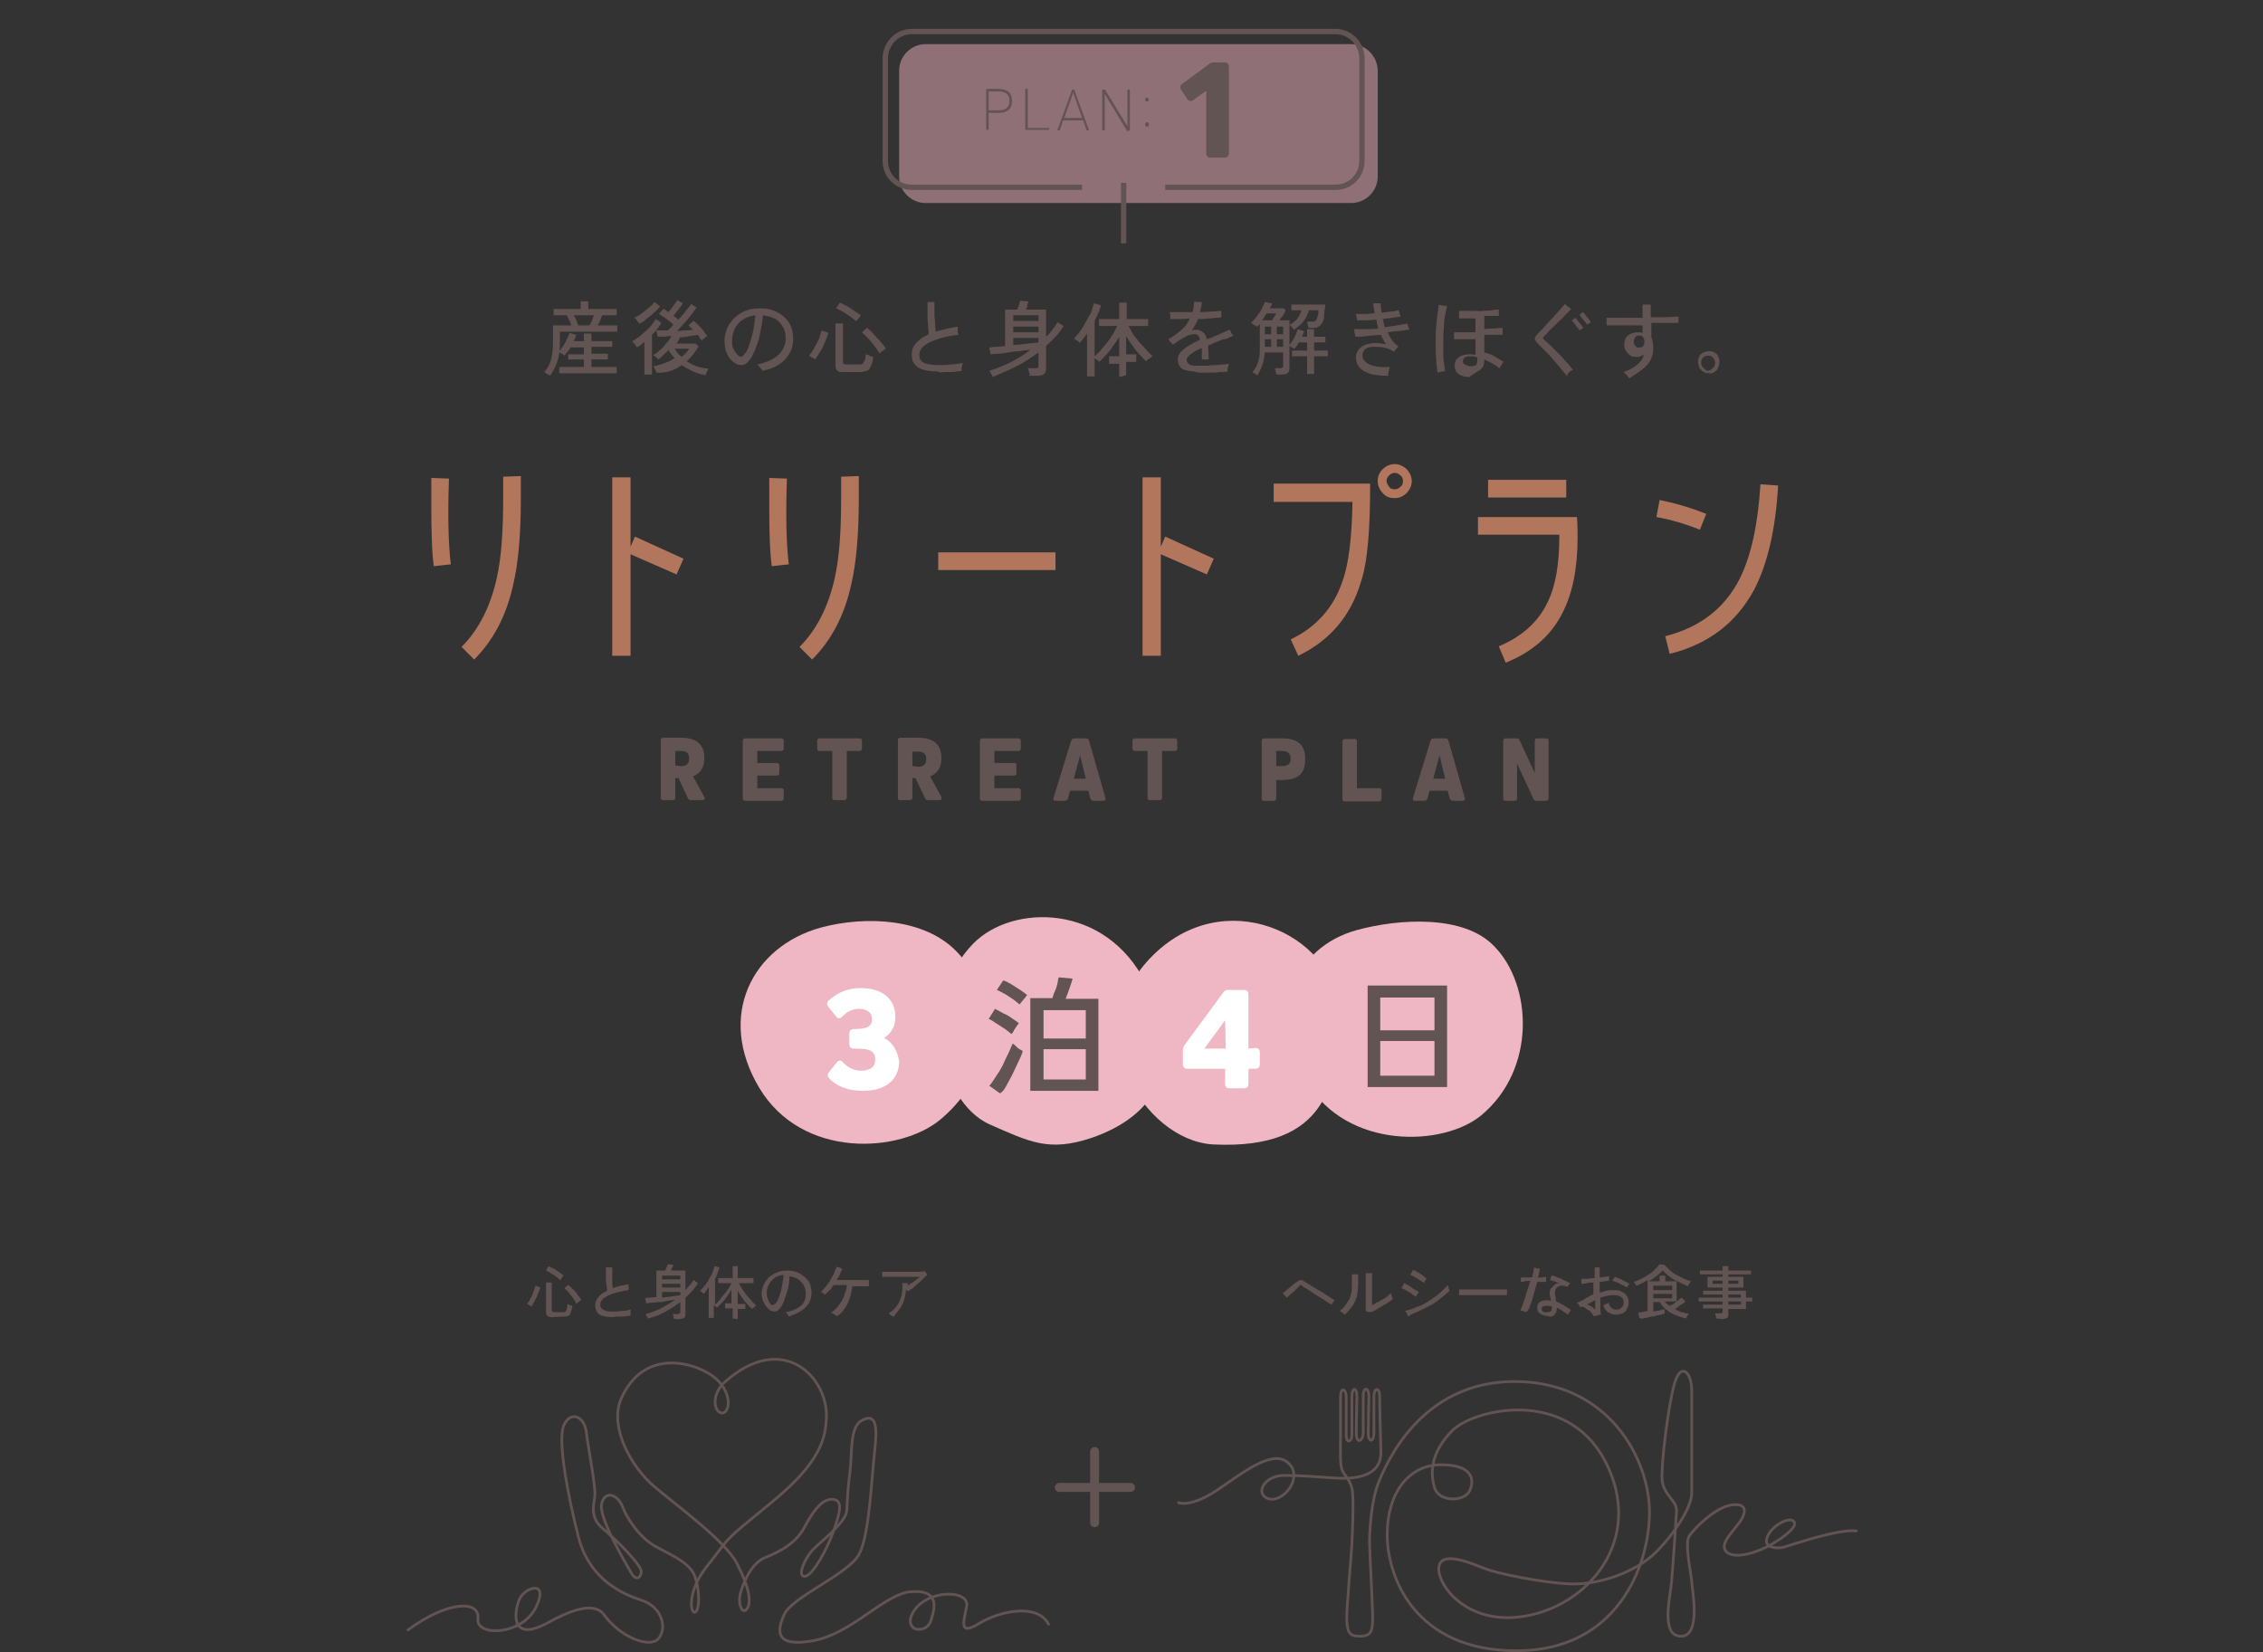 <?xml version="1.0" encoding="utf-8"?>
<!-- Generator: Adobe Illustrator 27.4.0, SVG Export Plug-In . SVG Version: 6.00 Build 0)  -->
<svg version="1.1" id="_レイヤー_2" xmlns="http://www.w3.org/2000/svg" xmlns:xlink="http://www.w3.org/1999/xlink" x="0px"
	 y="0px" viewBox="0 0 358.9 262" style="enable-background:new 0 0 358.9 262;" xml:space="preserve">
<rect x="0" y="0" width="358.9" height="262" fill="#333333" stroke="none"/>
<style type="text/css">
	.st0{fill:none;}
	.st1{fill:none;stroke:#625453;stroke-width:1.42;stroke-linecap:round;stroke-linejoin:round;}
	.st2{fill:#625453;}
	.st3{fill:none;stroke:#625453;stroke-width:0.43;stroke-linecap:round;stroke-linejoin:round;}
	.st4{fill:#B2765D;}
	.st5{opacity:0.5;}
	.st6{fill:#EDAEBC;}
	.st7{fill:none;stroke:#625453;stroke-width:0.85;}
	.st8{fill:#EFB7C3;}
	.st9{fill:#FFFFFF;}
</style>
<rect y="46.8" class="st0" width="358.9" height="14.9"/>
<g>
	<line class="st1" x1="168" y1="235.9" x2="179.3" y2="235.9"/>
	<line class="st1" x1="173.6" y1="241.5" x2="173.6" y2="230.2"/>
	<path class="st2" d="M274.1,203.1h1.6v0.5h-1.6V203.1z M271.6,203.1h1.6v0.5h-1.6V203.1z M274.1,205.3h2v0.5h-2V205.3z
		 M274.1,206.4h2v0.5h-2V206.4z M273.1,209.2c0.3,0,0.6-0.1,0.8-0.2c0.2-0.1,0.2-0.4,0.2-0.7v-0.7h2.8v-1.2h1v-0.6h-1v-1.1h-2.8
		v-0.5h2.4v-1.7h-2.4v-0.4h3.6v-0.6h-3.6v-0.7h-0.9v0.7h-3.6v0.6h3.6v0.4h-2.4v1.7h2.4v0.5h-3.1v0.6h3.1v0.5h-3.8v0.6h3.8v0.5h-3.1
		v0.6h3.1v0.5c0,0.1,0,0.2-0.1,0.2c0,0-0.1,0.1-0.3,0.1H272c0,0.1,0.1,0.2,0.1,0.4c0,0.1,0.1,0.3,0.1,0.4L273.1,209.2L273.1,209.2z
		 M262.2,203.9h3v0.7h-3V203.9z M262.2,205.2h3v0.7h-3V205.2z M262.7,202.4c0.4-0.3,0.7-0.6,1-0.9c0.3,0.3,0.6,0.6,1,0.9
		c0.4,0.3,0.8,0.6,1.3,0.8h-1.9v-0.9h-0.9v0.9h-1.8C261.9,203,262.3,202.7,262.7,202.4 M260.6,209.1c0.3-0.1,0.6-0.1,0.9-0.2
		c0.3-0.1,0.6-0.1,1-0.2c0.3-0.1,0.6-0.1,0.9-0.2c0.3-0.1,0.5-0.1,0.6-0.2v-0.7c-0.2,0.1-0.4,0.1-0.7,0.2c-0.3,0.1-0.7,0.1-1.1,0.2
		v-1.5h1c0.3,0.4,0.6,0.9,1.1,1.2c0.4,0.4,1,0.7,1.5,0.9c0.5,0.2,1.1,0.4,1.6,0.5c0-0.1,0-0.1,0.1-0.2c0-0.1,0.1-0.2,0.2-0.3
		s0.1-0.2,0.2-0.2c-0.4-0.1-0.8-0.2-1.2-0.3c-0.4-0.1-0.7-0.3-1.1-0.5c0.2-0.1,0.4-0.2,0.6-0.4c0.2-0.1,0.4-0.3,0.6-0.4
		c0.2-0.1,0.4-0.3,0.5-0.4l-0.6-0.6c-0.1,0.1-0.3,0.2-0.5,0.4c-0.2,0.1-0.4,0.3-0.7,0.5c-0.2,0.2-0.5,0.3-0.7,0.4
		c-0.1-0.1-0.3-0.2-0.4-0.3c-0.1-0.1-0.3-0.2-0.4-0.4h1.9v-3.3c0.3,0.2,0.6,0.3,0.9,0.5c0.3,0.1,0.6,0.3,0.9,0.4
		c0-0.1,0.1-0.2,0.2-0.4c0.1-0.1,0.2-0.3,0.3-0.4c-0.3-0.1-0.7-0.2-1.1-0.4c-0.4-0.2-0.8-0.4-1.2-0.6c-0.4-0.2-0.8-0.5-1.1-0.8
		c-0.3-0.3-0.6-0.5-0.8-0.8l-0.8-0.1c-0.2,0.3-0.4,0.5-0.7,0.8c-0.3,0.3-0.6,0.6-1,0.8c-0.4,0.3-0.8,0.5-1.2,0.7s-0.8,0.4-1.2,0.5
		c0.1,0.1,0.2,0.2,0.2,0.3c0.1,0.1,0.2,0.2,0.2,0.3c0.3-0.1,0.6-0.2,0.9-0.4c0.3-0.1,0.6-0.3,0.9-0.5v4.9c-0.3,0.1-0.6,0.1-0.9,0.2
		c-0.3,0-0.5,0.1-0.6,0.1l0.2,0.8C260.2,209.2,260.4,209.1,260.6,209.1 M252.4,207.2c-0.2-0.1-0.4-0.2-0.7-0.3
		c0.4-0.2,0.8-0.5,1.3-0.7v1.5C252.8,207.5,252.6,207.4,252.4,207.2 M258.2,203.9c0.1-0.1,0.2-0.2,0.2-0.3c-0.2-0.1-0.4-0.3-0.7-0.4
		c-0.3-0.1-0.5-0.3-0.8-0.4s-0.5-0.2-0.8-0.3c0,0.1-0.1,0.2-0.2,0.3c-0.1,0.1-0.1,0.2-0.2,0.3c0.2,0.1,0.5,0.2,0.8,0.3
		c0.3,0.1,0.5,0.3,0.8,0.4c0.3,0.1,0.5,0.3,0.7,0.4C258.1,204.1,258.1,204,258.2,203.9 M253.4,208.6c0.2-0.1,0.3-0.1,0.5-0.1
		c0-0.2-0.1-0.6-0.1-1.1c0-0.5,0-1,0-1.6c0.4-0.1,0.7-0.2,1.1-0.3s0.8-0.1,1.1-0.1c0.5,0,0.8,0.1,1.1,0.3c0.3,0.2,0.4,0.5,0.4,0.9
		c0,0.3-0.1,0.5-0.2,0.6c-0.1,0.2-0.3,0.3-0.4,0.4c-0.2,0.1-0.4,0.1-0.6,0.1c-0.6,0-1-0.4-1.2-1.1c-0.1,0.1-0.2,0.1-0.4,0.2
		c-0.1,0.1-0.3,0.1-0.4,0.2c0.1,0.5,0.4,0.9,0.7,1.1c0.4,0.2,0.8,0.4,1.2,0.4c0.4,0,0.8-0.1,1.1-0.2c0.3-0.1,0.6-0.4,0.7-0.7
		c0.2-0.3,0.3-0.6,0.3-1.1c0-0.4-0.1-0.7-0.3-1c-0.2-0.3-0.5-0.5-0.9-0.7c-0.4-0.2-0.8-0.2-1.2-0.2c-0.4,0-0.8,0-1.1,0.1
		s-0.8,0.2-1.1,0.3c0-0.3,0-0.6,0-0.9c0-0.3,0-0.5,0-0.8c0.3,0,0.6-0.1,0.8-0.1s0.5-0.1,0.7-0.1c0-0.1,0-0.1,0-0.2
		c0-0.1,0-0.2,0-0.3s0-0.2,0-0.2c-0.2,0-0.4,0.1-0.7,0.1c-0.3,0-0.5,0.1-0.8,0.1c0-0.4,0-0.8,0-1.1c0-0.3,0-0.5,0-0.5h-0.2
		c-0.1,0-0.2,0-0.3,0s-0.2,0-0.3,0c0,0.2,0,0.6,0,1.2v0.5c-0.4,0-0.8,0.1-1.1,0.1c-0.4,0-0.7,0-1,0c0,0.1,0,0.1,0,0.2
		c0,0.1,0,0.2,0,0.3s0,0.2,0,0.3c0.3,0,0.6,0,0.9-0.1s0.7-0.1,1-0.1v1.9c-0.3,0.1-0.6,0.2-0.8,0.4c-0.3,0.1-0.5,0.3-0.7,0.4
		c-0.4,0.2-0.8,0.4-1.1,0.5c0,0.1,0.1,0.1,0.2,0.2c0.1,0.1,0.1,0.2,0.2,0.3c0.1,0.1,0.1,0.2,0.1,0.3c0,0,0.1-0.1,0.1-0.1
		c0.1,0,0.1-0.1,0.1-0.1c0.2,0.1,0.5,0.1,0.7,0.3s0.5,0.3,0.7,0.5c0.2,0.2,0.4,0.4,0.5,0.7C253.1,208.7,253.2,208.7,253.4,208.6
		 M244.7,208c-0.1-0.1-0.2-0.2-0.2-0.4c0-0.2,0.1-0.3,0.2-0.4s0.4-0.1,0.7-0.1c0.2,0,0.5,0,0.7,0.1c0,0.1,0,0.1,0,0.1s0,0.1,0,0.1
		c0,0.2,0,0.4-0.1,0.5c-0.1,0.1-0.3,0.2-0.7,0.2C245,208.2,244.8,208.1,244.7,208 M242.6,207.3c0.1-0.4,0.3-0.8,0.4-1.2
		c0.1-0.4,0.3-0.9,0.4-1.4s0.3-0.9,0.4-1.4c0.3,0,0.6,0,0.8,0s0.5,0,0.6,0c0-0.1,0-0.1,0-0.3c0-0.1,0-0.2,0-0.3s0-0.2,0-0.2
		c-0.1,0-0.3,0-0.6,0.1c-0.2,0-0.5,0-0.7,0c0.1-0.3,0.2-0.6,0.2-0.8c0.1-0.3,0.1-0.5,0.1-0.6c-0.1,0-0.2,0-0.3,0s-0.2,0-0.3-0.1
		s-0.2,0-0.3-0.1c0,0.2-0.1,0.4-0.1,0.7c-0.1,0.3-0.1,0.6-0.2,0.9c-0.4,0-0.7,0-1,0c-0.3,0-0.6,0-0.8,0c0,0.1,0,0.1,0,0.2
		c0,0.1,0,0.2,0,0.3c0,0.1,0,0.2,0,0.2c0.2,0,0.4,0,0.6-0.1s0.6,0,0.9-0.1c-0.1,0.4-0.2,0.8-0.4,1.3s-0.3,0.9-0.4,1.3
		c-0.1,0.4-0.3,0.8-0.4,1.2c-0.1,0.4-0.3,0.6-0.4,0.9c0.1,0,0.2,0.1,0.4,0.1c0.2,0.1,0.3,0.1,0.4,0.2
		C242.3,208,242.4,207.7,242.6,207.3 M246.5,208.5c0.3-0.2,0.4-0.6,0.4-1.1c0.3,0.1,0.6,0.3,0.9,0.5s0.6,0.4,0.9,0.6
		c0.1-0.1,0.1-0.2,0.2-0.4c0.1-0.1,0.2-0.3,0.2-0.4c-0.4-0.2-0.8-0.5-1.1-0.7c-0.4-0.2-0.8-0.4-1.2-0.6c0-0.2-0.1-0.4-0.1-0.6
		c0-0.2-0.1-0.4-0.1-0.5c0-0.3,0-0.6,0.1-0.8c0.1-0.2,0.3-0.4,0.5-0.5s0.4-0.1,0.7-0.1c0.2,0,0.5,0.1,0.7,0.2c0-0.1,0.1-0.2,0.2-0.3
		s0.1-0.2,0.2-0.3c-0.2-0.1-0.4-0.2-0.6-0.3c-0.2-0.1-0.5-0.2-0.8-0.4c-0.3-0.1-0.5-0.2-0.8-0.3c-0.2-0.1-0.5-0.2-0.7-0.2
		c0,0.1-0.1,0.1-0.1,0.2c-0.1,0.1-0.1,0.2-0.1,0.3s-0.1,0.2-0.1,0.2c0.2,0.1,0.4,0.1,0.7,0.2c0.3,0.1,0.5,0.2,0.8,0.3
		c-0.3,0-0.6,0.1-0.8,0.3s-0.4,0.4-0.6,0.6c-0.1,0.3-0.2,0.6-0.1,1c0,0.1,0,0.3,0.1,0.4c0,0.2,0,0.3,0.1,0.5c-0.2,0-0.4-0.1-0.6-0.1
		c-0.5,0-0.9,0.1-1.2,0.3c-0.3,0.2-0.4,0.5-0.4,0.9s0.1,0.7,0.4,0.9s0.7,0.4,1.2,0.4C245.9,208.9,246.3,208.8,246.5,208.5
		 M232.4,205.4c0.4,0,0.9,0,1.4,0s1,0,1.5,0s1,0,1.5,0c0.5,0,0.9,0,1.3,0c0.4,0,0.7,0,0.9,0c0-0.1,0-0.1,0-0.3s0-0.3,0-0.4v-0.2
		c-0.1,0-0.4,0-0.7,0c-0.3,0-0.7,0-1.1,0c-0.4,0-0.8,0-1.3,0s-0.9,0-1.4,0c-0.5,0-0.9,0-1.3,0s-0.8,0-1.1,0c-0.3,0-0.5,0-0.7,0
		c0,0.1,0,0.1,0,0.3v0.6C231.7,205.4,232,205.4,232.4,205.4 M225.9,203.3c0.1-0.1,0.1-0.2,0.2-0.3c0.1-0.1,0.1-0.2,0.2-0.2
		c-0.2-0.1-0.4-0.3-0.6-0.5c-0.3-0.2-0.6-0.4-0.8-0.5c-0.3-0.2-0.6-0.3-0.8-0.4c-0.1,0.1-0.1,0.2-0.2,0.4c-0.1,0.1-0.2,0.3-0.2,0.4
		c0.2,0.1,0.5,0.2,0.8,0.4s0.5,0.3,0.8,0.5s0.5,0.3,0.7,0.5C225.8,203.5,225.9,203.4,225.9,203.3 M224.7,205.4
		c0.1-0.1,0.1-0.2,0.2-0.3c0.1-0.1,0.1-0.2,0.1-0.2c-0.1-0.1-0.3-0.2-0.5-0.3c-0.2-0.1-0.4-0.2-0.6-0.4s-0.4-0.2-0.6-0.4
		c-0.2-0.1-0.4-0.2-0.6-0.3c-0.1,0.1-0.1,0.2-0.2,0.4c-0.1,0.1-0.2,0.3-0.2,0.4c0.2,0.1,0.5,0.2,0.8,0.4c0.3,0.2,0.6,0.3,0.8,0.5
		s0.5,0.3,0.7,0.5C224.6,205.6,224.6,205.5,224.7,205.4 M225.1,207.9c0.6-0.3,1.2-0.6,1.8-0.9s1.1-0.7,1.6-1.1
		c0.5-0.4,1-0.8,1.4-1.2c0,0,0-0.1-0.1-0.2c0-0.1-0.1-0.3-0.1-0.4s-0.1-0.2-0.1-0.3c-0.4,0.5-0.9,0.9-1.4,1.4
		c-0.5,0.4-1.1,0.8-1.7,1.2s-1.2,0.7-1.9,0.9c-0.6,0.3-1.2,0.5-1.8,0.6c0,0,0.1,0.1,0.2,0.2c0.1,0.1,0.1,0.2,0.2,0.4
		c0.1,0.1,0.1,0.2,0.1,0.3C223.8,208.4,224.5,208.2,225.1,207.9 M214.5,207.1c0.3-0.4,0.5-0.9,0.7-1.5c0.1-0.6,0.2-1.3,0.2-2.1
		c0-0.4,0-0.7,0-0.9c0-0.2,0-0.4,0-0.5c-0.1,0-0.1,0-0.3,0c-0.1,0-0.2,0-0.4,0c-0.1,0-0.2,0-0.3,0c0,0.1,0,0.2,0,0.4v1.1
		c0,0.6,0,1.1-0.1,1.5s-0.2,0.8-0.4,1.1c-0.2,0.3-0.4,0.6-0.6,0.9c-0.2,0.3-0.5,0.5-0.8,0.8c0.1,0.1,0.2,0.1,0.4,0.3
		c0.2,0.1,0.3,0.2,0.4,0.3C213.9,207.9,214.2,207.5,214.5,207.1 M218.1,207.8c0.3-0.2,0.7-0.4,1-0.6c0.3-0.2,0.7-0.4,1-0.6
		s0.6-0.4,0.8-0.6c0-0.1,0-0.1-0.1-0.2c0-0.1-0.1-0.2-0.1-0.4c0-0.1-0.1-0.2-0.1-0.3c-0.1,0.1-0.4,0.3-0.6,0.5
		c-0.2,0.2-0.5,0.4-0.8,0.5c-0.3,0.2-0.6,0.4-0.9,0.5c-0.3,0.2-0.5,0.3-0.7,0.4v-3.8c0-0.4,0-0.7,0-0.9c0-0.2,0-0.4,0-0.4
		c-0.1,0-0.1,0-0.3,0c-0.1,0-0.2,0-0.4,0c-0.1,0-0.2,0-0.3,0c0,0.1,0,0.3,0,0.5c0,0.2,0,0.5,0,0.9v4.6c0,0,0.1,0.1,0.2,0.1
		s0.2,0.1,0.2,0.1C217.5,208.1,217.8,208,218.1,207.8 M211.3,206.7c0.1-0.1,0.1-0.2,0.2-0.3c0.1-0.1,0.1-0.2,0.2-0.2
		c-0.2-0.1-0.4-0.2-0.7-0.4s-0.6-0.4-0.9-0.6s-0.7-0.4-1-0.6s-0.7-0.4-1-0.6c-0.3-0.2-0.6-0.4-0.8-0.5c-0.2-0.1-0.4-0.3-0.5-0.3
		c-0.2-0.2-0.4-0.2-0.5-0.2c-0.1,0-0.3,0.1-0.5,0.2c0,0-0.1,0.1-0.3,0.2s-0.3,0.3-0.5,0.4c-0.2,0.2-0.4,0.3-0.6,0.5
		s-0.4,0.3-0.6,0.5s-0.3,0.2-0.4,0.3c0.1,0,0.1,0.1,0.2,0.2c0.1,0.1,0.2,0.2,0.3,0.3s0.2,0.2,0.2,0.2c0.1-0.1,0.2-0.2,0.4-0.4
		c0.2-0.1,0.3-0.3,0.5-0.4c0.2-0.2,0.4-0.3,0.5-0.5c0.2-0.1,0.3-0.3,0.4-0.4c0.1-0.1,0.2-0.2,0.2-0.2c0.1-0.1,0.2-0.1,0.2-0.1
		s0.1,0,0.2,0.1c0.1,0.1,0.2,0.2,0.4,0.3c0.2,0.1,0.5,0.3,0.8,0.5s0.6,0.4,0.9,0.6c0.3,0.2,0.6,0.4,1,0.6c0.3,0.2,0.6,0.4,0.9,0.6
		c0.3,0.2,0.5,0.3,0.6,0.4C211.2,206.9,211.2,206.8,211.3,206.7"/>
	<path class="st2" d="M143,207.1c0.4-0.7,0.6-1.6,0.7-2.6c0.1,0.1,0.1,0.1,0.2,0.2s0.1,0.1,0.1,0.1c0.2-0.1,0.3-0.3,0.6-0.4
		s0.4-0.4,0.7-0.6c0.2-0.2,0.5-0.4,0.7-0.6c0.2-0.2,0.4-0.4,0.6-0.6c0.2-0.2,0.3-0.3,0.5-0.4c-0.1-0.1-0.1-0.1-0.2-0.3
		c-0.1-0.1-0.2-0.2-0.2-0.3c-0.2,0-0.5,0.1-0.9,0.1c-0.4,0-0.8,0-1.2,0c-0.5,0-0.9,0-1.4,0c-0.5,0-0.9,0-1.4,0c-0.4,0-0.8,0-1.2,0
		c-0.3,0-0.6,0-0.7,0c0,0.1,0,0.1,0,0.3s0,0.2,0,0.3s0,0.2,0,0.2c0.1,0,0.3,0,0.6,0s0.6,0,1,0c0.4,0,0.8,0,1.3,0c0.4,0,0.9,0,1.3,0
		c0.4,0,0.8,0,1.1,0c0.3,0,0.6,0,0.7,0c-0.1,0.1-0.3,0.2-0.5,0.4c-0.2,0.2-0.5,0.4-0.7,0.5s-0.5,0.3-0.7,0.5v-0.4c0,0-0.1,0-0.2,0
		c-0.1,0-0.2,0-0.4,0c-0.1,0-0.2,0-0.3,0c0.1,1.2-0.1,2.2-0.5,3c-0.4,0.8-1,1.4-1.7,1.8c0.1,0,0.2,0.1,0.3,0.2
		c0.1,0.1,0.2,0.2,0.3,0.2c0.1,0.1,0.2,0.1,0.2,0.2C142,208.4,142.6,207.8,143,207.1 M133.6,208c0.3-0.4,0.6-0.8,0.8-1.2
		c0.2-0.4,0.4-0.9,0.5-1.4c0.1-0.5,0.2-0.9,0.3-1.4c0.5,0,1,0,1.5,0s0.8,0,1.1,0c0-0.1,0-0.1,0-0.3s0-0.2,0-0.4c0-0.1,0-0.2,0-0.3
		c-0.2,0-0.5,0-0.9,0c-0.4,0-0.7,0-1.1,0c-0.4,0-0.8,0-1.2,0c-0.4,0-0.8,0-1.1,0h-0.8c0.2-0.3,0.4-0.6,0.5-0.9s0.3-0.6,0.4-0.9
		c-0.1,0-0.2,0-0.3-0.1s-0.2-0.1-0.3-0.1c-0.1,0-0.2-0.1-0.3-0.1c-0.1,0.3-0.3,0.6-0.4,1c-0.2,0.4-0.4,0.7-0.6,1.1
		c-0.2,0.4-0.5,0.7-0.7,1c-0.3,0.3-0.5,0.6-0.8,0.9c0.1,0,0.1,0.1,0.2,0.1c0.1,0.1,0.2,0.1,0.3,0.2s0.2,0.1,0.2,0.1
		c0.2-0.2,0.4-0.5,0.7-0.7s0.4-0.6,0.6-0.8h2.1c0,0.4-0.1,0.8-0.3,1.3c-0.1,0.4-0.3,0.9-0.5,1.2s-0.5,0.8-0.8,1.1
		c-0.3,0.3-0.6,0.6-0.9,0.8c0.1,0,0.2,0.1,0.3,0.1c0.1,0.1,0.2,0.1,0.3,0.2c0.1,0.1,0.2,0.1,0.2,0.2
		C132.9,208.7,133.3,208.4,133.6,208 M122.2,206.8c-0.2-0.2-0.3-0.4-0.4-0.7s-0.2-0.6-0.2-1c0-0.5,0.1-0.9,0.3-1.3s0.5-0.8,0.9-1.1
		c0.4-0.3,0.9-0.5,1.5-0.5c-0.1,0.7-0.2,1.4-0.3,1.9c-0.1,0.6-0.3,1.1-0.4,1.5c-0.2,0.4-0.3,0.8-0.5,1c-0.2,0.2-0.3,0.3-0.4,0.3
		C122.5,207.1,122.4,207,122.2,206.8 M127.8,207.3c0.6-0.6,0.9-1.4,0.9-2.3c0-0.5-0.1-0.9-0.2-1.3c-0.2-0.4-0.4-0.8-0.8-1.1
		s-0.7-0.6-1.2-0.8s-1-0.3-1.6-0.3c-0.7,0-1.2,0.1-1.7,0.3c-0.5,0.2-0.9,0.5-1.3,0.8c-0.3,0.4-0.6,0.7-0.8,1.2s-0.3,0.9-0.3,1.4
		c0,0.4,0.1,0.8,0.2,1.1c0.1,0.3,0.3,0.6,0.5,0.9c0.2,0.2,0.4,0.4,0.6,0.6c0.2,0.1,0.5,0.2,0.7,0.2c0.3,0,0.6-0.1,0.8-0.4
		c0.3-0.3,0.5-0.7,0.7-1.2s0.4-1.1,0.6-1.8c0.2-0.7,0.3-1.4,0.3-2.2c0.5,0.1,1,0.2,1.4,0.5s0.7,0.6,0.9,1c0.2,0.4,0.3,0.8,0.3,1.3
		s-0.1,0.9-0.3,1.3c-0.2,0.4-0.6,0.7-1.1,1s-1.1,0.5-1.8,0.6c0.1,0.1,0.1,0.1,0.2,0.2c0.1,0.1,0.1,0.2,0.2,0.3
		c0.1,0.1,0.1,0.2,0.1,0.2C126.3,208.4,127.2,207.9,127.8,207.3 M117,209.2v-1.6h1.2v-0.8H117v-2.1c0.2,0.4,0.4,0.7,0.7,1.1
		c0.2,0.4,0.5,0.7,0.8,1c0.3,0.3,0.5,0.6,0.8,0.8c0-0.1,0.1-0.1,0.2-0.2s0.2-0.1,0.2-0.2c0.1-0.1,0.2-0.1,0.2-0.2
		c-0.2-0.2-0.5-0.4-0.7-0.7c-0.3-0.3-0.5-0.6-0.8-0.9c-0.2-0.3-0.5-0.6-0.7-1c-0.2-0.3-0.4-0.6-0.5-0.9h2.3v-0.8H117v-1.9h-0.8v1.9
		h-2.3v0.8h2.1c-0.1,0.3-0.3,0.6-0.5,0.9c-0.2,0.3-0.4,0.6-0.7,0.9c-0.2,0.3-0.5,0.6-0.7,0.9c-0.2,0.3-0.5,0.5-0.7,0.7v-4.1
		c0.2-0.3,0.3-0.6,0.4-0.9c0.1-0.3,0.2-0.6,0.3-0.9l-0.8-0.2c0,0.2-0.1,0.4-0.2,0.7c-0.1,0.3-0.2,0.6-0.4,0.9
		c-0.2,0.3-0.3,0.6-0.5,0.9s-0.4,0.6-0.6,0.8s-0.4,0.5-0.6,0.6c0.1,0.1,0.2,0.1,0.3,0.2c0.1,0.1,0.2,0.2,0.3,0.3
		c0.1-0.1,0.3-0.3,0.4-0.5c0.1-0.2,0.3-0.4,0.4-0.6v4.9h0.8V207c0.1,0.1,0.2,0.1,0.3,0.2s0.2,0.2,0.2,0.2c0.2-0.2,0.5-0.5,0.8-0.8
		c0.3-0.3,0.6-0.7,0.8-1s0.5-0.7,0.7-1.1v2.2H115v0.8h1.2v1.6L117,209.2L117,209.2z M105,202.3h2.9v0.6H105V202.3z M105,203.6h2.9
		v0.6H105V203.6z M105,204.9h2.9v0.5c-0.3,0.1-0.8,0.1-1.3,0.2c-0.5,0.1-1.1,0.1-1.6,0.2V204.9z M105.4,208.1c0.9-0.5,1.7-1,2.5-1.6
		v1.6c0,0.1,0,0.2-0.1,0.2c-0.1,0-0.2,0.1-0.3,0.1h-0.8c0,0.1,0.1,0.2,0.1,0.4s0.1,0.3,0.1,0.4h0.8c0.3,0,0.6-0.1,0.8-0.2
		c0.2-0.1,0.2-0.4,0.2-0.7v-2.5c0.4-0.3,0.7-0.7,1.1-1.1s0.6-0.8,0.9-1.2l-0.7-0.5c-0.2,0.3-0.4,0.6-0.6,0.8s-0.4,0.5-0.7,0.8v-3.1
		h-2.3c0.1-0.1,0.1-0.3,0.2-0.4c0.1-0.2,0.1-0.3,0.2-0.5l-0.9-0.1c0,0.1-0.1,0.3-0.2,0.5c-0.1,0.2-0.1,0.4-0.2,0.5h-1.4v4.2
		c-0.4,0-0.7,0.1-1,0.1c-0.3,0-0.6,0-0.8,0.1l0.2,0.8c0.2,0,0.5-0.1,0.9-0.1s0.8-0.1,1.2-0.1s0.8-0.1,1.3-0.2s0.8-0.1,1.2-0.2
		c-0.7,0.5-1.5,1-2.3,1.4c-0.8,0.4-1.6,0.7-2.4,0.9c0,0.1,0.1,0.1,0.1,0.2c0,0.1,0.1,0.2,0.2,0.3c0,0.1,0.1,0.2,0.1,0.2
		C103.6,208.9,104.5,208.6,105.4,208.1 M97.9,208.8c0.2,0,0.5,0,0.8,0c0.3,0,0.5,0,0.7-0.1c0.2,0,0.4,0,0.6-0.1c0-0.1,0-0.1,0-0.2
		c0-0.1,0-0.2,0-0.4c0-0.1,0-0.2,0.1-0.3c-0.1,0-0.3,0-0.5,0.1c-0.2,0-0.5,0.1-0.8,0.1s-0.5,0-0.8,0.1c-0.3,0-0.5,0-0.6,0
		c-0.6,0-1,0-1.3-0.1c-0.3-0.1-0.5-0.2-0.7-0.4s-0.2-0.4-0.2-0.6c0-0.6,0.4-1,1.2-1.4c0.8-0.4,1.9-0.7,3.3-0.9c0-0.1,0-0.1,0-0.3
		s0-0.2,0-0.3c0-0.1,0-0.2,0-0.3c-0.9,0.1-1.8,0.3-2.5,0.6c0-0.2-0.1-0.5-0.1-0.8c0-0.3,0-0.6,0-0.9s0-0.6,0-0.9c0-0.3,0-0.5,0-0.7
		h-0.3c-0.1,0-0.2,0-0.4,0c-0.1,0-0.2,0-0.3,0c0,0.2,0,0.5,0,0.8c0,0.3,0,0.6,0,1c0,0.4,0,0.7,0.1,1c0,0.3,0.1,0.6,0.1,0.9
		c-0.6,0.3-1.1,0.6-1.4,1s-0.5,0.8-0.5,1.3c0,0.4,0.1,0.8,0.3,1.1c0.2,0.3,0.5,0.5,0.9,0.6c0.4,0.1,1,0.2,1.7,0.2
		C97.5,208.8,97.7,208.8,97.9,208.8 M89,202.8c0.1-0.1,0.1-0.2,0.2-0.3c0.1-0.1,0.1-0.2,0.2-0.2c-0.1-0.1-0.3-0.2-0.5-0.4
		c-0.2-0.1-0.4-0.3-0.6-0.4s-0.4-0.3-0.7-0.4s-0.4-0.2-0.6-0.3l-0.4,0.7c0.2,0.1,0.5,0.2,0.7,0.4c0.3,0.2,0.6,0.3,0.8,0.5
		c0.3,0.2,0.5,0.4,0.7,0.6C88.9,203,89,202.9,89,202.8 M91.7,206.5c0.1-0.1,0.2-0.1,0.3-0.2c0.1-0.1,0.2-0.1,0.2-0.1
		c-0.1-0.2-0.2-0.4-0.4-0.6c-0.2-0.2-0.3-0.4-0.5-0.7c-0.2-0.2-0.4-0.4-0.6-0.6c-0.2-0.2-0.4-0.4-0.6-0.5l-0.6,0.5
		c0.2,0.2,0.5,0.4,0.7,0.7c0.2,0.3,0.5,0.6,0.7,0.9c0.2,0.3,0.4,0.6,0.5,0.9C91.6,206.6,91.6,206.6,91.7,206.5 M84.8,206.3
		c0.2-0.4,0.4-0.7,0.5-1.1c0.2-0.4,0.3-0.7,0.4-1l-0.8-0.3c0,0.2-0.1,0.4-0.2,0.7c-0.1,0.3-0.2,0.5-0.3,0.8
		c-0.1,0.3-0.3,0.5-0.4,0.8c-0.1,0.2-0.3,0.4-0.4,0.6c0.1,0,0.2,0.1,0.2,0.1c0.1,0.1,0.2,0.1,0.3,0.2c0.1,0.1,0.2,0.1,0.2,0.1
		C84.4,207,84.6,206.7,84.8,206.3 M89.4,208.8c0.3,0,0.5,0,0.7-0.1c0.2-0.1,0.3-0.2,0.4-0.5s0.2-0.6,0.3-1.1c-0.1,0-0.3-0.1-0.4-0.1
		c-0.2-0.1-0.3-0.1-0.4-0.2c0,0.3-0.1,0.6-0.1,0.8c-0.1,0.2-0.1,0.3-0.2,0.4s-0.2,0.1-0.4,0.1h-1.4c-0.1,0-0.2,0-0.3-0.1
		s-0.1-0.1-0.1-0.2v-4.4h-0.9v4.8c0,0.2,0.1,0.4,0.2,0.5s0.4,0.2,0.7,0.2L89.4,208.8L89.4,208.8z"/>
	<path class="st3" d="M186.9,238.3c0,0,2,1,6.9-2.5c5-3.5,9.2-6.4,11.2-2.9c1.1,2.9-2.7,6.1-4.5,4.4c-1.2-1.1,0.5-3.4,3.3-3.3
		c2.8,0,4.6,0.2,7.8,0.4s7.5-0.1,7.4-4.2s-0.2-7.3-0.2-8.8c0-1.4-0.9-1.4-0.9,0.1v5.7c0,1.6-0.9,1.6-0.9,0.1c0-1.9,0.1-4.9,0.1-5.9
		c0-1.4-0.9-1.5-0.9,0v5.8c0,1.4-1.1,1.9-1.1,0.1c0-2.4,0.1-4.7,0.1-5.8c0-1.6-0.8-1.5-0.8,0v6.1c0,1.1-0.9,1.4-0.9,0v-6.1
		c0-1.2-0.9-1.7-0.9,0.1v6.1c0,2.4-0.1,4.3,0.2,5.3c0.3,1,1.5,1.7,1.7,3.6s0,6.1-0.1,8.3s-0.9,10.4-0.8,12.1c0.1,1.7,0.3,2.5,2,2.5
		s2.1-0.6,2.1-2.8c0-2.2-0.5-10.8-0.5-12.1s0.2-6.4,1.4-9.4s6.7-16.1,21.6-16.1s21.4,12.3,21.4,20.7s-5,22-21.1,22
		S220,250.1,220,243.4s3.5-11.1,8.5-11.1s5.4,2.3,4.6,4.1s-4.9,1.9-5.6-0.5s-0.6-5.5,2.8-9c3.4-3.4,18-6.9,24.2,4.7
		c6.2,11.7-1.6,22.2-11.6,24.5c-10,2.3-15.1-4.8-14.7-7.6s5.7-0.3,7.4,0.3c1.7,0.7,8.8,2.2,13.4,2.4c4.6,0.2,10.6-1.9,13.8-5.2
		c3.2-3.3,5.5-7.2,5.5-9.2v-16.2c0-3-1.7-4.6-2.7-1.3c-1,3.3-2.2,13.1-2,15.4c0.2,2.4,2.3,3.2,2.3,4.9c-0.1,1.6-0.6,9.1-0.8,11.3
		c-0.2,2.3-1.8,8.6,1.5,8.6c3.3,0,1.7-7.7,1.7-8.6s-1.2-6.1-0.4-7.3s4.1-4.5,6.6-4.9s2.6,1,1.4,2.7s-3.4,3.6-2,4.8
		c1.4,1.1,4.9,0,7.1-1.3s4.1-2.8,3.5-3.6c-0.6-0.8-3.4,0.5-4.2,2.4c-0.8,1.9,1.7,1.9,2.5,1.7s8.8-3,11.6-2.6"/>
	<path class="st3" d="M64.7,258.5c6.4-4.7,11.4-4.7,11.1-1.8c-0.4,2.9,7,2.7,9.2-1.8c2.2-4.5-1.9-3.2-2.7-1.1s-1.3,6.8,4.7,3.5
		c3.6-2,7.3-3.3,8.8-1.2c2.7,3.7,7.3,5.3,8.6,3.8c1.4-1.5,0.8-5.1-2.9-6.2c-3.7-1.2-8.3-3.9-9.8-10.1c-1.6-6.2-3.3-15.1-2.3-17.5
		c1-2.4,3.3-1.6,3.6,1.1c0.3,2.7,1.6,8.8,1.3,10.4c-0.3,1.6-0.5,3.4,1.4,4.9c1.8,1.5,6.1,5.7,6,6.8c-0.1,1.2-1,1.2-1.5,0.3
		s-5.3-8.8-4.8-11.1c0.6-2.3,2.6-1.4,3.3,0.4c0.7,1.8,2.4,4.4,4.4,5.8c1.9,1.4,6.2,2.7,7.1,5.3c0.9,2.6,0.7,5.5,0,5.7
		s-1.3-3.3,2-7.4c3.3-4.1,2.2-3.5,7.2-7.6s11.3-8.8,11.6-15.1c0.9-6.7-6.7-15.1-16.4-6.1c-2,2.3-1.1,4.7,0,4.6s1.6-3-1-5.4
		c-2.6-2.4-11.5-5.5-15.2,3.4c-1.7,4.5,1.8,10.6,5.3,13.6s11.3,8.6,13.2,12.3c1.9,3.7,2.3,6,1.6,7.1c-0.8,1.2-1.6-0.9-1-2.7
		s1.7-4.5,3.9-5.4c2.2-0.9,4.9-2.2,6.3-5c1.5-2.8,2.9-4.4,4.5-4.2c1.6,0.2,0.9,2.4,0,5c-0.9,2.6-3.3,7.2-4.6,7.2
		c-1.3,0,0.2-3.2,1.5-4.4c1.3-1.3,5.1-4.2,5.2-6.1c0.1-1.8,0.1-3,0.5-6.1s-0.1-7.2,2-8.2s2.4,0.8,1.9,5.1
		c-0.5,4.4-0.8,12.9-2.4,16.1c-1.6,3.2-10.6,6.8-11.9,9.6c-1.3,2.8-1.4,5.3,4.6,4.2c5.9-1.1,10.7-6.8,14.9-7.7
		c4.8-0.6,4.6,1.9,3.8,4.3c-0.1,0.5-0.6,1.7-2.2,1.6c-1-0.1-1.5-1.2-0.8-2.5c2-3.9,9.2-3.9,8.6-1.1c-0.6,2.8-1.1,4.6,2.1,2.6
		c3.2-1.9,9.1-3.2,10.9,0.2"/>
</g>
<g>
	<path class="st4" d="M282,77l-2.8-0.2c-0.4,6.4-1.5,11.4-3.3,15c-2.4,4.7-6.3,7.7-11.8,9.1l0.7,2.8c6.1-1.5,10.5-4.9,13.3-10
		C280.3,89.6,281.6,84,282,77 M270.6,81.5c-2.5-1-4.9-1.7-7.4-2.2l-0.5,2.7c2.3,0.4,4.6,1.1,6.9,2L270.6,81.5L270.6,81.5z
		 M250.2,85.2c0-0.6,0-1.7-0.1-3.2h-15.7v2.8h12.9v0.3c0,4.4-0.6,7.9-1.9,10.5c-1.5,3.1-4.1,5.4-7.7,6.9l1.1,2.6
		c4.2-1.7,7.2-4.3,9-7.9C249.4,94.1,250.2,90.1,250.2,85.2 M248.5,76.1H236v2.8h12.4V76.1z M222.5,76.3c0,0.4-0.1,0.7-0.4,0.9
		c-0.3,0.3-0.6,0.4-0.9,0.4c-0.4,0-0.7-0.1-0.9-0.4s-0.4-0.6-0.4-0.9c0-0.3,0.1-0.6,0.4-0.9c0.3-0.3,0.6-0.4,0.9-0.4
		c0.3,0,0.6,0.1,0.9,0.4C222.4,75.6,222.5,75.9,222.5,76.3 M217.3,76.7H202v2.9h12.5c-0.1,5.6-0.6,9.9-1.6,12.6
		c-1.4,4.2-4.2,7.3-8.2,9.2l1.2,2.6c5-2.4,8.3-6.3,9.9-11.6C216.9,89.2,217.3,84,217.3,76.7 M223.9,76.3c0-0.7-0.3-1.3-0.8-1.9
		c-0.6-0.5-1.2-0.8-1.9-0.8c-0.7,0-1.4,0.3-1.9,0.8c-0.6,0.6-0.8,1.2-0.8,1.9c0,0.7,0.3,1.4,0.8,1.9c0.5,0.6,1.1,0.8,1.9,0.8
		s1.3-0.3,1.9-0.8C223.6,77.6,223.9,77,223.9,76.3 M192.5,88.6l-7.7-3.5l-0.7,1.6V75.7h-2.9V104h2.9V87.9l7.3,3.2
		C191.4,91.1,192.5,88.6,192.5,88.6z M167.4,87.6h-18.6v2.8h18.6V87.6z M125.1,89.5c-0.4-3.2-0.5-7.8-0.3-13.6l-2.8-0.1
		c0,1.3,0,2.7,0,4.2c0,4.4,0.1,7.7,0.4,9.8C122.3,89.8,125.1,89.5,125.1,89.5z M136.2,79.2c0-1.2,0-2.4,0-3.7l-2.8,0.1
		c0,1.2,0,2.4,0,3.5c0,5.2-0.3,9.4-1,12.5c-1,4.6-2.9,8.3-5.6,11l2,2c3-3,5.1-6.9,6.2-11.9C135.8,89.3,136.2,84.8,136.2,79.2
		 M108.4,88.6l-7.7-3.5l-0.7,1.6V75.7h-2.9V104h2.9V87.9l7.3,3.2L108.4,88.6z M71.5,89.5c-0.4-3.2-0.5-7.8-0.3-13.6l-2.8-0.1
		c0,1.3,0,2.7,0,4.2c0,4.4,0.1,7.7,0.4,9.8C68.7,89.8,71.5,89.5,71.5,89.5z M82.6,79.2c0-1.2,0-2.4,0-3.7l-2.8,0.1
		c0,1.2,0,2.4,0,3.5c0,5.2-0.3,9.4-1,12.5c-1,4.6-2.9,8.3-5.6,11l2,2c3-3,5.1-6.9,6.2-11.9C82.2,89.3,82.6,84.8,82.6,79.2"/>
	<path class="st2" d="M245.2,127c0.3,0,0.4-0.2,0.4-0.4v-9.1c0-0.3-0.1-0.4-0.4-0.4h-1.4c-0.3,0-0.4,0.2-0.4,0.4v5.1h0l-2.4-5.2
		c-0.1-0.2-0.2-0.3-0.5-0.3h-1.7c-0.3,0-0.4,0.2-0.4,0.4v9.1c0,0.3,0.1,0.4,0.4,0.4h1.4c0.3,0,0.4-0.2,0.4-0.4v-5.5h0l2.6,5.6
		c0.1,0.2,0.2,0.3,0.5,0.3L245.2,127L245.2,127z M228.3,119.8l0.9,3.7h-1.9L228.3,119.8L228.3,119.8z M229.7,117.4
		c-0.1-0.2-0.2-0.3-0.5-0.3h-1.8c-0.2,0-0.4,0.1-0.5,0.3l-2.8,9.1c-0.1,0.3,0,0.5,0.3,0.5h1.5c0.2,0,0.4-0.1,0.5-0.4l0.3-1.2h2.9
		l0.3,1.2c0.1,0.2,0.2,0.4,0.5,0.4h1.6c0.3,0,0.4-0.2,0.3-0.5L229.7,117.4L229.7,117.4z M219.1,125.4c0-0.3-0.1-0.4-0.4-0.4h-3.5
		v-7.4c0-0.3-0.1-0.4-0.4-0.4h-1.5c-0.3,0-0.4,0.2-0.4,0.4v9.1c0,0.3,0.1,0.4,0.4,0.4h5.4c0.3,0,0.4-0.2,0.4-0.4L219.1,125.4
		L219.1,125.4z M202.4,121.6v-2.5h0.9c0.9,0,1.4,0.4,1.4,1.2s-0.4,1.2-1.4,1.2H202.4z M200.5,117.1c-0.3,0-0.4,0.2-0.4,0.4v9.1
		c0,0.3,0.1,0.4,0.4,0.4h1.5c0.3,0,0.4-0.2,0.4-0.4v-2.9h0.9c2.6,0,3.7-1,3.7-3.3s-1.2-3.3-3.7-3.3H200.5L200.5,117.1z M184.3,119.1
		h2c0.3,0,0.4-0.2,0.4-0.4v-1.2c0-0.3-0.1-0.4-0.4-0.4H180c-0.3,0-0.4,0.2-0.4,0.4v1.2c0,0.3,0.2,0.4,0.4,0.4h2v7.4
		c0,0.3,0.1,0.4,0.4,0.4h1.5c0.3,0,0.4-0.2,0.4-0.4C184.3,126.5,184.3,119.1,184.3,119.1z M171.3,119.8l0.9,3.7h-1.9L171.3,119.8
		L171.3,119.8z M172.7,117.4c-0.1-0.2-0.2-0.3-0.5-0.3h-1.8c-0.2,0-0.4,0.1-0.5,0.3l-2.8,9.1c-0.1,0.3,0,0.5,0.3,0.5h1.5
		c0.2,0,0.4-0.1,0.5-0.4l0.3-1.2h2.9l0.3,1.2c0.1,0.2,0.2,0.4,0.5,0.4h1.6c0.3,0,0.4-0.2,0.3-0.5L172.7,117.4z M157.7,121v-1.9h3.8
		c0.3,0,0.4-0.2,0.4-0.4v-1.2c0-0.3-0.2-0.4-0.4-0.4h-5.7c-0.3,0-0.4,0.2-0.4,0.4v9.1c0,0.3,0.2,0.4,0.4,0.4h5.7
		c0.3,0,0.4-0.2,0.4-0.4v-1.2c0-0.3-0.2-0.4-0.4-0.4h-3.8v-2h3.1c0.3,0,0.4-0.2,0.4-0.4v-1.2c0-0.3-0.1-0.4-0.4-0.4L157.7,121
		L157.7,121z M144.7,121.5v-2.3h0.9c0.9,0,1.3,0.4,1.3,1.2s-0.4,1.2-1.3,1.2L144.7,121.5L144.7,121.5z M144.7,123.4h0.5l1.5,3.2
		c0.1,0.2,0.2,0.3,0.5,0.3h1.8c0.3,0,0.4-0.2,0.3-0.5l-1.8-3.3c1.2-0.4,1.8-1.4,1.8-2.9c0-2.1-1.2-3.2-3.7-3.2h-2.8
		c-0.3,0-0.4,0.2-0.4,0.4v9.1c0,0.3,0.1,0.4,0.4,0.4h1.5c0.3,0,0.4-0.2,0.4-0.4L144.7,123.4L144.7,123.4z M134.3,119.1h2
		c0.3,0,0.4-0.2,0.4-0.4v-1.2c0-0.3-0.2-0.4-0.4-0.4h-6.3c-0.3,0-0.4,0.2-0.4,0.4v1.2c0,0.3,0.1,0.4,0.4,0.4h2v7.4
		c0,0.3,0.1,0.4,0.4,0.4h1.5c0.3,0,0.4-0.2,0.4-0.4L134.3,119.1L134.3,119.1z M120.1,121v-1.9h3.8c0.3,0,0.4-0.2,0.4-0.4v-1.2
		c0-0.3-0.2-0.4-0.4-0.4h-5.7c-0.3,0-0.4,0.2-0.4,0.4v9.1c0,0.3,0.2,0.4,0.4,0.4h5.7c0.3,0,0.4-0.2,0.4-0.4v-1.2
		c0-0.3-0.2-0.4-0.4-0.4h-3.8v-2h3.1c0.3,0,0.4-0.2,0.4-0.4v-1.2c0-0.3-0.2-0.4-0.4-0.4L120.1,121L120.1,121z M107.1,121.4v-2.3h0.9
		c0.9,0,1.3,0.4,1.3,1.2s-0.4,1.2-1.3,1.2L107.1,121.4L107.1,121.4z M107.1,123.4h0.5l1.5,3.2c0.1,0.2,0.2,0.3,0.5,0.3h1.8
		c0.3,0,0.5-0.2,0.3-0.5l-1.8-3.3c1.2-0.4,1.8-1.4,1.8-2.9c0-2.1-1.2-3.2-3.7-3.2h-2.8c-0.3,0-0.4,0.2-0.4,0.4v9.1
		c0,0.3,0.2,0.4,0.4,0.4h1.5c0.3,0,0.4-0.2,0.4-0.4V123.4L107.1,123.4z"/>
</g>
<g>
	<g class="st5">
		<g>
			<g>
				<path class="st6" d="M146.8,7h67.5c2.3,0,4.2,1.9,4.2,4.3V28c0,2.3-1.9,4.2-4.2,4.2h-67.5c-2.3,0-4.2-1.9-4.2-4.2V11.2
					C142.6,8.9,144.5,7,146.8,7z"/>
			</g>
		</g>
	</g>
	<path class="st7" d="M184.8,29.7h27c2.4,0,4.2-1.9,4.2-4.2V9.3c0-2.4-1.9-4.3-4.2-4.3h-67.2c-2.3,0-4.2,1.9-4.2,4.3v16.2
		c0,2.4,1.9,4.2,4.2,4.2h27"/>
	<line class="st7" x1="178.2" y1="29" x2="178.2" y2="38.6"/>
	<path class="st2" d="M194.9,10.6c0-0.4-0.2-0.7-0.7-0.7h-1.7c-0.3,0-0.6,0.1-0.8,0.3l-4.2,3.1c-0.3,0.2-0.4,0.6-0.2,0.9l1,1.5
		c0.3,0.4,0.6,0.4,0.9,0.2l2.1-1.5v9.9c0,0.4,0.2,0.7,0.7,0.7h2.2c0.4,0,0.7-0.2,0.7-0.7C194.9,24.4,194.9,10.6,194.9,10.6z"/>
	<path class="st2" d="M181.9,16.1c0.2,0,0.3-0.1,0.3-0.3s-0.1-0.3-0.3-0.3s-0.3,0.1-0.3,0.3S181.7,16.1,181.9,16.1 M181.9,20.1
		c0.2,0,0.3-0.1,0.3-0.4s-0.1-0.3-0.3-0.3s-0.3,0.1-0.3,0.3S181.7,20.1,181.9,20.1 M179.1,20.7c0.1,0,0.1,0,0.1-0.1v-6.3
		c0-0.1,0-0.1-0.1-0.1h-0.2c-0.1,0-0.1,0-0.1,0.1v5.7l0,0l-3.5-5.7c0-0.1-0.1-0.1-0.1-0.1h-0.3c-0.1,0-0.1,0-0.1,0.1v6.3
		c0,0.1,0,0.1,0.1,0.1h0.2c0.1,0,0.1,0,0.1-0.1v-5.7h0l3.5,5.8c0,0.1,0.1,0.1,0.1,0.1L179.1,20.7L179.1,20.7z M168.8,18.7l1.4-4l0,0
		l1.4,4H168.8L168.8,18.7z M168.6,19.1h3.2l0.5,1.5c0,0.1,0.1,0.1,0.1,0.1h0.2c0.1,0,0.1,0,0.1-0.1l-2.3-6.3c0-0.1-0.1-0.1-0.1-0.1
		h-0.2c-0.1,0-0.1,0-0.1,0.1l-2.3,6.3c0,0.1,0,0.1,0.1,0.1h0.2c0.1,0,0.1,0,0.1-0.1L168.6,19.1L168.6,19.1z M166.4,20.4
		c0-0.1,0-0.1-0.1-0.1H163v-6.1c0-0.1,0-0.1-0.1-0.1h-0.2c-0.1,0-0.1,0-0.1,0.1v6.3c0,0.1,0,0.1,0.1,0.1h3.6c0.1,0,0.1,0,0.1-0.1
		C166.4,20.5,166.4,20.4,166.4,20.4z M156.8,17.5v-3h1.5c1.2,0,1.8,0.5,1.8,1.5s-0.6,1.5-1.8,1.5H156.8z M156.5,14.1
		c-0.1,0-0.1,0-0.1,0.1v6.3c0,0.1,0,0.1,0.1,0.1h0.2c0.1,0,0.1,0,0.1-0.1v-2.6h1.5c1.5,0,2.2-0.6,2.2-1.9s-0.7-1.9-2.2-1.9
		L156.5,14.1L156.5,14.1z"/>
</g>
<path class="st2" d="M270.1,58.3c-0.2-0.2-0.3-0.5-0.3-0.8s0.1-0.6,0.3-0.8c0.2-0.2,0.5-0.3,0.8-0.3c0.3,0,0.6,0.1,0.8,0.4
	c0.2,0.2,0.3,0.5,0.3,0.8s-0.1,0.6-0.4,0.8c-0.2,0.2-0.5,0.4-0.8,0.4S270.4,58.5,270.1,58.3 M271.9,59c0.3-0.2,0.5-0.4,0.6-0.7
	s0.2-0.6,0.2-0.9s-0.1-0.6-0.2-0.9s-0.4-0.5-0.6-0.6c-0.3-0.2-0.6-0.2-0.9-0.2s-0.6,0.1-0.9,0.2c-0.3,0.2-0.5,0.4-0.6,0.6
	s-0.2,0.6-0.2,0.9s0.1,0.6,0.2,0.9c0.2,0.3,0.4,0.5,0.7,0.7s0.6,0.2,0.9,0.2C271.3,59.3,271.6,59.2,271.9,59 M259.4,54.9
	c-0.2-0.2-0.3-0.4-0.3-0.7c0-0.3,0.1-0.5,0.2-0.7s0.4-0.3,0.7-0.3c0.3,0,0.5,0.1,0.6,0.3c0.1,0.2,0.2,0.4,0.2,0.7
	c0,0.3-0.1,0.6-0.2,0.7c-0.2,0.2-0.4,0.2-0.6,0.2C259.8,55.2,259.6,55.1,259.4,54.9 M261.3,57.8c0.6-0.7,0.9-1.6,0.9-2.5
	c0-0.7-0.1-1.4-0.3-1.8v-2.3c0.9,0,1.8,0,2.5,0c0.8,0,1.4,0,1.8,0c0-0.1,0-0.2,0-0.3c0-0.1,0-0.3,0-0.4c0-0.2,0-0.3,0-0.3
	c-0.5,0-1.1,0.1-1.9,0.1c-0.8,0-1.6,0-2.5,0c0-0.4,0-0.8,0-1.2c0-0.4,0-0.7,0-0.8c-0.1,0-0.2,0-0.4,0c-0.2,0-0.3,0-0.5,0
	s-0.3,0-0.4,0c0,0.2,0,0.5,0,0.9c0,0.4,0,0.8,0,1.2c-0.8,0-1.5,0-2.2,0c-0.7,0-1.4,0-2,0s-1.1,0-1.5,0c0,0.1,0,0.2,0,0.3
	s0,0.3,0,0.5c0,0.2,0,0.3,0,0.4c0.4,0,0.9,0,1.5,0c0.6,0,1.3,0,2,0c0.7,0,1.4,0,2.2,0v1.2c-0.2-0.1-0.5-0.1-0.8-0.1
	c-0.6,0-1.1,0.2-1.5,0.5s-0.6,0.8-0.6,1.5c0,0.4,0.1,0.8,0.3,1c0.2,0.3,0.4,0.5,0.7,0.7c0.3,0.2,0.6,0.2,1,0.2c0.2,0,0.4,0,0.6-0.1
	c0.2-0.1,0.4-0.2,0.5-0.3c-0.1,0.6-0.4,1.1-1,1.6c-0.6,0.5-1.3,0.9-2.2,1.2c0.1,0.1,0.3,0.3,0.5,0.5c0.2,0.2,0.3,0.4,0.4,0.5
	C259.8,59.1,260.7,58.5,261.3,57.8 M252.3,51.1c0,0-0.1-0.2-0.2-0.3c-0.1-0.2-0.2-0.3-0.4-0.5c-0.1-0.2-0.3-0.4-0.4-0.5
	s-0.2-0.3-0.2-0.3l-0.6,0.4c0,0,0.1,0.1,0.2,0.3s0.2,0.3,0.4,0.5s0.3,0.4,0.4,0.5c0.1,0.2,0.2,0.3,0.2,0.3L252.3,51.1L252.3,51.1z
	 M251.1,52c0,0-0.1-0.2-0.2-0.3s-0.2-0.3-0.4-0.5s-0.3-0.4-0.4-0.5s-0.2-0.3-0.2-0.3l-0.6,0.4c0,0,0.1,0.2,0.2,0.3s0.3,0.3,0.4,0.5
	s0.3,0.4,0.4,0.5c0.1,0.2,0.2,0.3,0.2,0.3L251.1,52L251.1,52z M248.9,59c0.2-0.2,0.4-0.3,0.6-0.3c-0.3-0.4-0.7-0.9-1.1-1.3
	c-0.4-0.5-0.8-0.9-1.2-1.3s-0.8-0.8-1.2-1.2s-0.7-0.7-1.1-1c-0.1-0.1-0.2-0.3-0.2-0.3s0.1-0.2,0.2-0.3c0.1-0.1,0.4-0.3,0.6-0.6
	s0.6-0.6,0.9-0.9s0.7-0.7,1-1c0.4-0.3,0.7-0.7,1-1c0.3-0.3,0.6-0.6,0.8-0.8c-0.1,0-0.2-0.1-0.3-0.2c-0.1-0.1-0.3-0.2-0.4-0.3
	c-0.1-0.1-0.2-0.2-0.3-0.3c-0.2,0.2-0.4,0.5-0.7,0.8c-0.3,0.3-0.6,0.7-0.9,1c-0.3,0.4-0.7,0.7-1,1.1c-0.3,0.3-0.6,0.7-0.9,1
	c-0.3,0.3-0.5,0.5-0.7,0.7c-0.4,0.4-0.6,0.7-0.6,0.9s0.2,0.5,0.6,0.9c0.3,0.3,0.7,0.7,1.1,1.1c0.4,0.4,0.8,0.8,1.2,1.3
	c0.4,0.5,0.8,0.9,1.2,1.4c0.4,0.5,0.7,0.9,1.1,1.3C248.5,59.3,248.7,59.2,248.9,59 M232.3,57.8c-0.2-0.1-0.3-0.3-0.3-0.5
	c0-0.2,0.1-0.4,0.3-0.6c0.2-0.1,0.5-0.2,0.9-0.2c0.3,0,0.7,0,1.1,0.2c0,0.1,0,0.2,0,0.3c0,0.1,0,0.1,0,0.2c0,0.3-0.1,0.6-0.2,0.7
	c-0.2,0.1-0.5,0.2-1,0.2C232.8,58,232.5,57.9,232.3,57.8 M228.4,59c0.1,0,0.3-0.1,0.4-0.1c0.1,0,0.3,0,0.4,0
	c-0.1-0.4-0.1-0.8-0.2-1.4s-0.1-1.2-0.1-1.9c0-0.7,0-1.4,0-2.2c0-0.6,0.1-1.2,0.1-1.8s0.1-1.2,0.2-1.7s0.2-1,0.3-1.4
	c-0.1,0-0.2,0-0.4,0s-0.3,0-0.5-0.1c-0.2,0-0.3,0-0.4-0.1c-0.1,0.4-0.1,0.9-0.2,1.4s-0.1,1.1-0.2,1.8c-0.1,0.6-0.1,1.3-0.1,1.9
	c0,0.8,0,1.5,0,2.2c0,0.7,0.1,1.4,0.1,2c0.1,0.6,0.1,1.1,0.2,1.5C228.1,59.1,228.2,59,228.4,59 M234.9,58.5c0.4-0.3,0.5-0.8,0.5-1.5
	c0.4,0.2,0.8,0.4,1.2,0.6c0.4,0.2,0.8,0.5,1.2,0.8c0.1-0.2,0.2-0.3,0.3-0.5c0.1-0.2,0.2-0.4,0.4-0.5c-0.5-0.3-1-0.6-1.5-0.9
	s-1.1-0.5-1.6-0.6c0-0.4,0-0.8,0-1.3s0-1,0-1.5c0.6,0,1.2,0,1.7,0c0.5,0,0.9,0,1.2,0v-0.3c0-0.2,0-0.3,0-0.5s0-0.3,0-0.3
	c-0.2,0-0.6,0-1.2,0.1c-0.5,0-1.1,0-1.7,0.1v-0.1c0-0.4,0-0.8,0-1.1c0-0.3,0-0.7,0-0.9c0.5,0,0.9,0,1.3,0s0.7,0,1,0
	c0-0.1,0-0.2,0-0.3c0-0.1,0-0.3,0-0.4v-0.3c-0.2,0-0.6,0-1,0.1s-0.9,0-1.4,0.1s-1,0-1.5,0c-0.5,0-0.9,0-1.4,0s-0.7,0-1,0
	c0,0.1,0,0.2,0,0.3c0,0.2,0,0.3,0,0.5c0,0.2,0,0.3,0,0.4c0.2,0,0.6,0,1.1,0c0.5,0,1,0,1.5,0c0,0.3,0,0.6,0,1c0,0.4,0,0.8,0,1.2
	c-0.5,0-0.9,0-1.4,0c-0.4,0-0.9,0-1.2,0c-0.4,0-0.6,0-0.8,0c0,0.1,0,0.2,0,0.3s0,0.3,0,0.5s0,0.3,0,0.3c0.2,0,0.5,0,0.8,0
	c0.3,0,0.7,0,1.2,0c0.4,0,0.9,0,1.4,0c0,0.4,0,0.9,0,1.3c0,0.4,0,0.8,0,1.2c-0.2,0-0.4-0.1-0.5-0.1s-0.3,0-0.5,0
	c-0.8,0-1.3,0.2-1.7,0.5s-0.6,0.7-0.6,1.3s0.2,1,0.6,1.3c0.4,0.3,1,0.5,1.7,0.5C234,59,234.6,58.9,234.9,58.5 M220.2,59.1
	c0-0.2,0.1-0.3,0.1-0.5c0.1-0.2,0.1-0.3,0.1-0.4c-1.6,0.1-2.7-0.1-3.4-0.5c-0.7-0.4-1-0.9-0.9-1.6c0.1-0.3,0.2-0.6,0.5-0.8
	s0.7-0.3,1.2-0.3c0.5,0,1,0,1.6,0.1s1.1,0.3,1.7,0.7c0-0.1,0.1-0.2,0.2-0.3c0.1-0.1,0.2-0.2,0.3-0.4c0.1-0.1,0.2-0.2,0.2-0.2
	c-0.4-0.2-0.7-0.5-1-0.9c-0.3-0.4-0.5-0.8-0.7-1.3c0.6-0.1,1.3-0.2,1.9-0.2c0.6-0.1,1.1-0.2,1.5-0.2c0-0.1,0-0.2-0.1-0.3
	c0-0.1-0.1-0.3-0.1-0.4s-0.1-0.3-0.1-0.3c-0.4,0.1-0.9,0.2-1.6,0.3c-0.6,0.1-1.3,0.2-2,0.3c-0.1-0.5-0.2-0.9-0.3-1.3
	c0.5-0.1,1.1-0.1,1.5-0.2c0.5-0.1,0.9-0.1,1.3-0.2c0-0.1,0-0.2-0.1-0.3c0-0.1-0.1-0.3-0.1-0.4c0-0.1-0.1-0.2-0.1-0.3
	c-0.4,0.1-0.8,0.2-1.2,0.2c-0.5,0.1-1,0.1-1.5,0.2c0-0.3,0-0.5-0.1-0.8c0-0.2,0-0.5,0-0.7c-0.1,0-0.3,0-0.6,0c-0.3,0-0.5,0-0.6,0
	c0,0.2,0,0.5,0.1,0.8c0,0.3,0.1,0.5,0.1,0.8c-0.5,0-1.1,0.1-1.6,0.1s-1,0-1.4,0c0,0.1,0.1,0.2,0.1,0.3c0,0.1,0.1,0.3,0.1,0.4
	c0,0.2,0,0.3,0.1,0.3c0.4,0,0.9,0,1.4,0s1-0.1,1.6-0.1c0,0.2,0.1,0.5,0.1,0.7c0.1,0.2,0.1,0.5,0.2,0.7c-0.7,0.1-1.4,0.1-2.1,0.1
	s-1.3,0-1.8,0c0,0.1,0.1,0.2,0.1,0.4c0,0.2,0.1,0.3,0.1,0.5s0.1,0.3,0.1,0.3c0.5,0,1.1,0,1.8-0.1s1.4-0.1,2.2-0.2
	c0.1,0.3,0.2,0.5,0.4,0.8c0.1,0.2,0.3,0.5,0.4,0.7c-0.5-0.1-1.1-0.2-1.6-0.2c-0.5,0-1,0.1-1.4,0.2c-0.4,0.1-0.8,0.3-1.1,0.6
	c-0.3,0.3-0.5,0.6-0.6,1c-0.1,0.7,0,1.3,0.3,1.8c0.3,0.5,0.9,0.9,1.7,1.2c0.8,0.3,1.9,0.4,3.1,0.4C220.1,59.3,220.2,59.2,220.2,59.1
	 M200.6,51.8h1V53h-1V51.8z M200.6,53.8h1V55h-1V53.8z M202.5,51.8h1V53h-1V51.8z M202.5,53.8h1V55h-1V53.8z M200.5,50.3
	c0.1-0.2,0.2-0.4,0.4-0.6h1.5c-0.1,0.1-0.1,0.3-0.3,0.5c-0.1,0.2-0.2,0.4-0.4,0.6h-1.6C200.3,50.7,200.4,50.5,200.5,50.3
	 M200.2,57.9c0.2-0.6,0.3-1.2,0.4-2h2.9v2.1c0,0.2,0,0.3-0.1,0.3c-0.1,0-0.2,0.1-0.3,0.1h-0.9c0,0.1,0.1,0.3,0.1,0.5
	c0.1,0.2,0.1,0.4,0.1,0.5h0.9c0.8,0,1.2-0.3,1.2-1v-3.5c0.1,0,0.2,0.1,0.4,0.2c0.2,0.1,0.3,0.2,0.4,0.2c0.1-0.1,0.2-0.3,0.4-0.5
	c0.1-0.2,0.2-0.3,0.3-0.5h1.3v1.3h-2.4v0.9h2.4v2.8h1.1v-2.8h2.2v-0.9h-2.2v-1.3h1.8v-0.9h-1.8v-1.2h-1.1v1.2h-0.8
	c0.1-0.3,0.3-0.6,0.3-0.9l-1-0.3c-0.1,0.4-0.3,0.9-0.5,1.3s-0.5,0.9-0.8,1.2v-3.2c0.1,0.1,0.2,0.2,0.4,0.4s0.2,0.3,0.3,0.4
	c0.6-0.4,1.1-0.8,1.5-1.3c0.4-0.5,0.7-1.1,0.9-1.8h1.5c0,0.5-0.1,0.9-0.2,1.2c-0.1,0.3-0.2,0.4-0.3,0.5c-0.1,0.1-0.3,0.1-0.5,0.1
	h-0.8c0,0.1,0.1,0.3,0.1,0.5c0.1,0.2,0.1,0.4,0.1,0.5h0.8c0.3,0,0.6,0,0.8-0.2c0.2-0.1,0.4-0.3,0.6-0.6c0.1-0.3,0.3-0.6,0.3-1.1
	s0.1-1.1,0.2-1.8h-5.4v0.9h1.6c-0.1,0.5-0.4,1-0.7,1.4c-0.4,0.4-0.7,0.7-1.2,0.9v-0.7h-1.6c0.2-0.3,0.4-0.5,0.6-0.8
	c0.2-0.3,0.3-0.6,0.4-0.8l-0.3-0.3h-2.2c0.1-0.1,0.1-0.3,0.2-0.4c0.1-0.1,0.1-0.2,0.1-0.4l-1.1-0.2c-0.1,0.3-0.3,0.7-0.5,1.1
	c-0.2,0.4-0.5,0.8-0.8,1.2s-0.6,0.7-0.9,1c0.1,0,0.2,0.1,0.3,0.2c0.1,0.1,0.2,0.2,0.4,0.2c0.1,0.1,0.2,0.2,0.3,0.2
	c0.1-0.1,0.1-0.1,0.2-0.2c0.1-0.1,0.1-0.1,0.2-0.2V55c0,0.7,0,1.2-0.1,1.7c-0.1,0.5-0.2,0.9-0.4,1.3s-0.4,0.7-0.7,1.1
	c0.1,0,0.2,0.1,0.3,0.1s0.2,0.1,0.3,0.2c0.1,0.1,0.2,0.1,0.2,0.2C199.7,59,200,58.5,200.2,57.9 M190.7,59.1c0.4,0,0.9,0,1.4,0
	c0.5,0,1,0,1.4-0.1c0.5,0,0.9,0,1.2-0.1c0-0.1,0-0.2,0-0.3c0-0.2,0-0.3,0.1-0.5s0-0.3,0.1-0.4c-0.2,0-0.6,0.1-0.9,0.1
	c-0.4,0-0.8,0.1-1.2,0.1c-0.4,0-0.8,0-1.2,0.1c-0.4,0-0.8,0-1.1,0c-0.3,0-0.6,0-0.8,0c-0.6,0-1-0.1-1.2-0.3s-0.3-0.4-0.3-0.6
	c0-0.3,0.2-0.6,0.6-0.9c0.4-0.3,1-0.7,1.8-1c0,0.2,0,0.5,0,0.8c0,0.3,0,0.6,0,1c0.1,0,0.2,0,0.3,0c0.2,0,0.3,0,0.4,0
	c0.2,0,0.3,0,0.4,0c0-0.9-0.1-1.6-0.1-2.2c0.3-0.1,0.6-0.2,0.9-0.4c0.3-0.1,0.7-0.3,1-0.4c0.2-0.1,0.4-0.2,0.7-0.2s0.5-0.2,0.8-0.3
	c0.2-0.1,0.4-0.2,0.6-0.2c0-0.1-0.1-0.2-0.2-0.3s-0.2-0.3-0.2-0.4s-0.1-0.2-0.2-0.3c-0.2,0.1-0.4,0.2-0.7,0.3
	c-0.3,0.1-0.7,0.3-1.1,0.5c-0.3,0.1-0.6,0.2-0.9,0.4c-0.3,0.1-0.6,0.2-0.9,0.3c-0.1-0.5-0.3-0.9-0.6-1.1s-0.6-0.4-1-0.4
	c-0.1,0-0.3,0-0.4,0c-0.2,0-0.3,0.1-0.4,0.1c0.4-0.5,0.7-1.1,1-1.8c0.5,0,1,0,1.5-0.1c0.5,0,0.9,0,1.3-0.1c0.4,0,0.7,0,0.9-0.1v-0.3
	c0-0.1,0-0.3,0-0.4c0-0.1,0-0.2,0-0.3c-0.3,0-0.8,0.1-1.4,0.1c-0.6,0-1.3,0.1-2,0.1c0.1-0.2,0.1-0.5,0.2-0.8
	c0.1-0.3,0.1-0.5,0.1-0.8c-0.1,0-0.4,0-0.6,0c-0.2,0-0.4,0-0.6-0.1c0,0.3-0.1,0.6-0.1,0.9s-0.1,0.6-0.2,0.8c-0.7,0-1.4,0-2,0
	c-0.6,0-1.2,0-1.6,0c0,0.1,0.1,0.2,0.1,0.4s0,0.3,0,0.4c0,0.1,0,0.2,0,0.3c0.3,0,0.8,0,1.3,0c0.6,0,1.2,0,1.8-0.1
	c-0.3,0.7-0.7,1.3-1.3,1.8c-0.6,0.5-1.2,1-2.1,1.5c0.1,0.1,0.1,0.2,0.2,0.3c0.1,0.1,0.2,0.2,0.3,0.3s0.2,0.2,0.2,0.3
	c0.2-0.2,0.5-0.3,0.7-0.5c0.2-0.2,0.5-0.3,0.6-0.4c0.3-0.2,0.7-0.4,1.1-0.6c0.4-0.1,0.7-0.2,1.1-0.2c0.4,0,0.7,0.3,0.8,0.9
	c-1.1,0.5-2,1-2.6,1.5c-0.6,0.5-0.9,1-0.9,1.6c0,0.5,0.1,0.8,0.3,1.1c0.2,0.3,0.5,0.5,0.9,0.6c0.4,0.1,0.8,0.2,1.3,0.2
	C189.9,59.1,190.2,59.1,190.7,59.1 M178.6,59.5v-2.1h1.6v-1.2h-1.6v-2.9c0.3,0.5,0.6,1,1,1.5c0.3,0.5,0.7,0.9,1.1,1.4
	c0.4,0.4,0.7,0.8,1.1,1.1c0.1-0.1,0.1-0.2,0.3-0.3c0.1-0.1,0.2-0.2,0.4-0.3s0.2-0.2,0.3-0.2c-0.3-0.3-0.6-0.6-1-1
	c-0.3-0.4-0.7-0.8-1.1-1.2c-0.3-0.4-0.7-0.9-1-1.3c-0.3-0.5-0.5-0.9-0.7-1.3h3.1v-1.1h-3.4v-2.6h-1.2v2.6h-3.2v1.1h2.9
	c-0.2,0.4-0.4,0.8-0.7,1.3s-0.6,0.9-0.9,1.3s-0.7,0.8-1,1.2c-0.3,0.4-0.7,0.7-1,1v-5.6c0.2-0.4,0.4-0.8,0.6-1.3
	c0.2-0.4,0.3-0.8,0.4-1.2l-1.1-0.3c-0.1,0.3-0.2,0.6-0.3,1c-0.1,0.4-0.3,0.8-0.6,1.2c-0.2,0.4-0.4,0.8-0.7,1.3
	c-0.2,0.4-0.5,0.8-0.8,1.2c-0.3,0.3-0.5,0.7-0.8,0.9c0.1,0.1,0.3,0.2,0.5,0.3c0.2,0.1,0.3,0.2,0.4,0.4c0.2-0.2,0.4-0.4,0.6-0.7
	s0.4-0.5,0.6-0.8v6.8h1.2v-2.9c0.1,0.1,0.3,0.2,0.4,0.3c0.2,0.1,0.3,0.2,0.3,0.3c0.4-0.3,0.7-0.7,1.1-1.1c0.4-0.4,0.8-0.9,1.1-1.4
	c0.4-0.5,0.7-1,1-1.5v3.1h-1.6v1.2h1.6v2.1L178.6,59.5L178.6,59.5z M160.7,50h4v0.9h-4V50z M160.7,51.8h4v0.9h-4V51.8z M160.7,53.6
	h4v0.7c-0.5,0.1-1.1,0.1-1.8,0.2c-0.7,0.1-1.5,0.2-2.2,0.2V53.6z M161.2,58.1c1.2-0.6,2.4-1.4,3.5-2.2V58c0,0.2,0,0.3-0.1,0.3
	c-0.1,0.1-0.2,0.1-0.4,0.1h-1.2c0.1,0.1,0.1,0.3,0.2,0.6c0.1,0.2,0.1,0.4,0.1,0.6h1.2c0.5,0,0.8-0.1,1.1-0.3
	c0.2-0.2,0.3-0.5,0.3-0.9v-3.5c0.5-0.5,1-1,1.5-1.5c0.5-0.5,0.9-1.1,1.3-1.7l-1-0.6c-0.2,0.4-0.5,0.8-0.8,1.2
	c-0.3,0.4-0.6,0.8-1,1.1v-4.3h-3.2c0.1-0.2,0.2-0.3,0.2-0.6s0.2-0.5,0.2-0.7l-1.3-0.1c-0.1,0.2-0.1,0.4-0.2,0.7
	c-0.1,0.3-0.2,0.5-0.3,0.7h-1.9v5.8c-0.5,0-0.9,0.1-1.4,0.1c-0.4,0-0.8,0.1-1.1,0.1l0.2,1.1c0.3,0,0.7-0.1,1.2-0.1s1-0.1,1.6-0.2
	s1.2-0.2,1.8-0.2c0.6-0.1,1.1-0.2,1.7-0.2c-1,0.8-2.1,1.4-3.2,2c-1.1,0.5-2.2,1-3.3,1.3c0.1,0.1,0.1,0.2,0.2,0.3
	c0.1,0.1,0.1,0.3,0.2,0.4c0.1,0.1,0.1,0.2,0.1,0.3C158.8,59.2,160,58.7,161.2,58.1 M149.6,59c0.3,0,0.7,0,1.1,0s0.7,0,1-0.1
	c0.3,0,0.6,0,0.8-0.1c0-0.1,0-0.2,0-0.3c0-0.2,0-0.3,0.1-0.5c0-0.2,0.1-0.3,0.1-0.4c-0.2,0-0.4,0-0.8,0.1c-0.3,0-0.7,0.1-1.1,0.1
	s-0.7,0.1-1.1,0.1s-0.6,0-0.9,0c-0.8,0-1.4-0.1-1.8-0.2s-0.8-0.3-0.9-0.5c-0.2-0.2-0.3-0.5-0.3-0.9c0-0.8,0.5-1.4,1.6-2
	c1.1-0.5,2.6-1,4.6-1.2c0-0.1,0-0.2-0.1-0.4c0-0.2,0-0.3,0-0.5c0-0.2,0-0.3,0-0.4c-1.3,0.2-2.5,0.5-3.5,0.8c0-0.3-0.1-0.7-0.1-1.1
	s0-0.8-0.1-1.3c0-0.4,0-0.9,0-1.3c0-0.4,0-0.7,0-1H148c-0.2,0-0.3,0-0.5,0c-0.2,0-0.3,0-0.4,0c0,0.3,0,0.6,0,1.1c0,0.4,0,0.9,0,1.4
	c0,0.5,0.1,1,0.1,1.4s0.1,0.8,0.1,1.2c-0.8,0.4-1.5,0.8-2,1.4c-0.5,0.5-0.7,1.1-0.7,1.8c0,0.6,0.1,1.1,0.4,1.5
	c0.3,0.4,0.7,0.7,1.3,0.9c0.6,0.2,1.4,0.3,2.4,0.3C149,59.1,149.3,59.1,149.6,59 M136,50.7c0.1-0.1,0.2-0.2,0.3-0.4
	c0.1-0.1,0.2-0.2,0.2-0.3c-0.2-0.2-0.4-0.3-0.7-0.5c-0.3-0.2-0.6-0.4-0.9-0.6c-0.3-0.2-0.6-0.4-0.9-0.5c-0.3-0.2-0.6-0.3-0.8-0.4
	l-0.6,0.9c0.3,0.1,0.6,0.3,1,0.5c0.4,0.2,0.8,0.5,1.1,0.7c0.4,0.3,0.7,0.5,1,0.8C135.8,50.9,135.9,50.8,136,50.7 M139.8,55.8
	c0.1-0.1,0.3-0.2,0.4-0.3c0.1-0.1,0.3-0.2,0.3-0.2c-0.2-0.3-0.3-0.5-0.6-0.8c-0.2-0.3-0.5-0.6-0.8-0.9c-0.3-0.3-0.5-0.6-0.8-0.9
	c-0.3-0.3-0.5-0.5-0.8-0.7l-0.8,0.7c0.3,0.3,0.6,0.6,1,1s0.7,0.8,1,1.2c0.3,0.4,0.6,0.8,0.8,1.2C139.5,56,139.6,55.9,139.8,55.8
	 M130.2,55.6c0.3-0.5,0.5-1,0.7-1.5c0.2-0.5,0.4-1,0.5-1.3l-1.1-0.4c-0.1,0.3-0.2,0.6-0.3,1s-0.3,0.7-0.5,1.1
	c-0.2,0.4-0.4,0.7-0.6,1.1c-0.2,0.3-0.4,0.6-0.6,0.8c0.1,0,0.2,0.1,0.3,0.2c0.1,0.1,0.3,0.2,0.4,0.2c0.1,0.1,0.2,0.1,0.3,0.2
	C129.6,56.5,129.9,56.1,130.2,55.6 M136.5,59c0.4,0,0.7-0.1,1-0.2s0.4-0.3,0.6-0.7c0.2-0.3,0.3-0.8,0.4-1.5c-0.2,0-0.4-0.1-0.6-0.2
	c-0.2-0.1-0.4-0.2-0.6-0.2c0,0.5-0.1,0.8-0.2,1s-0.2,0.4-0.3,0.5c-0.1,0.1-0.3,0.1-0.6,0.1h-2c-0.2,0-0.3,0-0.4-0.1
	c-0.1-0.1-0.1-0.2-0.1-0.3v-6.1h-1.2v6.7c0,0.3,0.1,0.6,0.3,0.8s0.5,0.2,1,0.2L136.5,59L136.5,59z M116.9,56.2
	c-0.2-0.2-0.4-0.5-0.6-0.9s-0.2-0.8-0.2-1.3c0-0.7,0.2-1.3,0.4-1.8c0.3-0.6,0.7-1.1,1.3-1.5c0.6-0.4,1.2-0.6,2-0.7
	c-0.1,1-0.2,1.9-0.4,2.7c-0.2,0.8-0.4,1.5-0.6,2.1c-0.2,0.6-0.4,1-0.7,1.3c-0.2,0.3-0.4,0.5-0.6,0.5
	C117.4,56.6,117.2,56.5,116.9,56.2 M124.6,56.9c0.8-0.9,1.2-1.9,1.2-3.2c0-0.6-0.1-1.2-0.3-1.8c-0.2-0.6-0.6-1.1-1-1.5
	c-0.5-0.5-1-0.8-1.7-1.1s-1.4-0.4-2.2-0.4c-0.9,0-1.7,0.1-2.4,0.4c-0.7,0.3-1.3,0.7-1.8,1.2c-0.5,0.5-0.8,1-1.1,1.6
	c-0.2,0.6-0.4,1.2-0.4,1.9c0,0.6,0.1,1.1,0.2,1.6c0.2,0.5,0.4,0.9,0.6,1.2c0.3,0.3,0.5,0.6,0.9,0.8c0.3,0.2,0.6,0.3,1,0.3
	c0.4,0,0.8-0.2,1.1-0.6c0.4-0.4,0.7-1,1-1.7c0.3-0.7,0.6-1.6,0.8-2.5c0.2-1,0.4-2,0.5-3.1c0.8,0.1,1.4,0.3,2,0.6
	c0.5,0.3,0.9,0.8,1.2,1.3c0.3,0.5,0.4,1.1,0.4,1.8s-0.2,1.2-0.5,1.8c-0.3,0.5-0.8,1-1.5,1.4c-0.7,0.4-1.5,0.7-2.5,0.9
	c0.1,0.1,0.2,0.2,0.3,0.3c0.1,0.1,0.2,0.3,0.3,0.4c0.1,0.1,0.2,0.2,0.2,0.3C122.6,58.5,123.8,57.8,124.6,56.9 M107,55.3h2.3
	c-0.3,0.5-0.7,0.9-1.2,1.3C107.6,56.2,107.3,55.8,107,55.3 M102.5,50.6c0.4-0.3,0.8-0.6,1.2-1c0.4-0.3,0.7-0.7,1-1l-0.9-0.7
	c-0.2,0.3-0.5,0.6-0.9,0.9c-0.4,0.3-0.7,0.6-1.1,0.9s-0.8,0.5-1.2,0.7c0.1,0.1,0.3,0.2,0.4,0.4s0.2,0.3,0.4,0.5
	C101.7,51.2,102.1,51,102.5,50.6 M103.4,59.4v-6.3c0.3-0.3,0.6-0.6,0.8-0.9c0.3-0.3,0.5-0.7,0.7-1l-0.9-0.6c-0.2,0.3-0.4,0.6-0.7,1
	c-0.3,0.3-0.6,0.7-1,1s-0.7,0.7-1.1,0.9c-0.4,0.3-0.7,0.5-1,0.7c0.1,0,0.2,0.1,0.3,0.2s0.2,0.2,0.3,0.4c0.1,0.1,0.2,0.2,0.2,0.3
	c0.4-0.2,0.8-0.5,1.2-0.9v5.2L103.4,59.4L103.4,59.4z M108.1,57.9c0.6,0.4,1.2,0.7,1.8,1c0.7,0.3,1.3,0.5,2,0.6
	c0.1-0.2,0.1-0.3,0.2-0.5s0.2-0.4,0.3-0.5c-0.7-0.1-1.3-0.2-1.9-0.4c-0.6-0.2-1.1-0.5-1.6-0.8c0.8-0.7,1.4-1.5,1.9-2.4l-0.5-0.4h-3
	c0.1-0.1,0.2-0.3,0.3-0.5c0.1-0.2,0.2-0.3,0.2-0.5c0.6,0,1.1-0.1,1.6-0.2c0.5-0.1,0.9-0.1,1.3-0.2c0.1,0.2,0.2,0.3,0.3,0.5
	c0.1,0.2,0.2,0.3,0.3,0.4c0-0.1,0.1-0.1,0.2-0.2c0.1-0.1,0.2-0.2,0.4-0.3c0.1-0.1,0.2-0.2,0.3-0.2c-0.2-0.2-0.4-0.5-0.6-0.8
	s-0.5-0.6-0.8-0.9s-0.5-0.5-0.8-0.7l-0.8,0.7c0.1,0.1,0.2,0.2,0.3,0.3s0.2,0.2,0.4,0.4c-0.3,0-0.7,0.1-1.2,0.1
	c-0.4,0-0.9,0.1-1.3,0.1c0.3-0.3,0.5-0.6,0.8-0.9c0.3-0.3,0.6-0.7,0.9-1c0.3-0.3,0.5-0.7,0.8-1c0.2-0.3,0.4-0.6,0.6-0.8l-0.9-0.6
	c-0.1,0.2-0.3,0.5-0.5,0.7s-0.5,0.6-0.7,0.9c-0.3,0.3-0.5,0.6-0.8,0.9c-0.1-0.1-0.2-0.2-0.4-0.3c-0.1-0.1-0.3-0.2-0.4-0.3
	c0.2-0.3,0.5-0.6,0.8-1c0.3-0.4,0.5-0.7,0.7-1l-0.9-0.5c-0.1,0.2-0.2,0.4-0.4,0.6s-0.3,0.5-0.5,0.7c-0.2,0.2-0.3,0.4-0.5,0.6
	c-0.1-0.1-0.3-0.2-0.4-0.3s-0.3-0.2-0.4-0.2l-0.7,0.8c0.2,0.1,0.5,0.3,0.8,0.5s0.6,0.4,0.8,0.6c0.3,0.2,0.5,0.4,0.7,0.6
	c-0.3,0.4-0.7,0.7-0.9,0.9c-0.3,0-0.7,0-1,0c-0.3,0-0.6,0-0.8,0l0.2,1c0.2,0,0.5,0,0.9,0c0.4,0,0.8-0.1,1.3-0.1
	c-0.2,0.4-0.5,0.8-0.8,1.1c-0.3,0.4-0.6,0.8-1,1.1c-0.3,0.3-0.7,0.6-1.1,0.8c0.1,0.1,0.3,0.2,0.4,0.3s0.3,0.3,0.4,0.4
	c0.3-0.2,0.6-0.4,0.8-0.7c0.3-0.3,0.6-0.5,0.8-0.8c0.3,0.5,0.6,0.9,1,1.3c-0.5,0.3-1,0.6-1.6,0.8c-0.6,0.2-1.2,0.4-1.8,0.5
	c0.1,0.1,0.2,0.3,0.3,0.5c0.1,0.2,0.2,0.4,0.2,0.5C105.8,59.2,107,58.7,108.1,57.9 M91.4,50.8c-0.1-0.3-0.3-0.6-0.4-0.8h3.2
	c-0.1,0.2-0.2,0.5-0.3,0.8c-0.1,0.3-0.3,0.5-0.4,0.8h-1.8C91.6,51.3,91.5,51.1,91.4,50.8 M97.8,59.2v-1h-4V57h2.6v-0.9h-2.6V55h3.3
	v-0.9h-3.3v-1.2h-1.2v1.2h-1.6c0.2-0.4,0.3-0.7,0.4-1l-1.1-0.3c-0.1,0.3-0.2,0.7-0.4,1c-0.2,0.4-0.3,0.7-0.6,1.1
	c-0.2,0.3-0.5,0.6-0.7,0.9c0.1,0.1,0.3,0.2,0.5,0.3s0.3,0.2,0.4,0.3c0.3-0.4,0.7-0.8,1-1.3h2.1v1.1h-2.5V57h2.5v1.2h-3.9v1
	L97.8,59.2L97.8,59.2z M88.4,57.3c0.3-0.9,0.4-2,0.4-3.2v-1.5h9.1v-1h-3.1c0.1-0.2,0.3-0.5,0.4-0.8c0.1-0.3,0.2-0.5,0.3-0.8h2.3V49
	h-4.5v-1.2h-1.2V49h-4.3V50h2.1c0.1,0.2,0.2,0.5,0.4,0.8s0.2,0.6,0.3,0.8h-2.9v2.5c0,1.2-0.1,2.1-0.3,2.9c-0.2,0.8-0.6,1.5-1.1,2
	c0.1,0,0.2,0.1,0.3,0.2c0.1,0.1,0.2,0.2,0.4,0.2c0.1,0.1,0.2,0.1,0.2,0.2C87.7,59,88.1,58.2,88.4,57.3"/>
<g>
	<path class="st8" d="M149.2,177.5c-6.4,5.4-22,6.4-28.8-5c-6.8-11.4-1.1-22.4,9.8-25.4c7.1-1.9,16.5-1.5,21.6,3.9
		C158.2,157.6,158.5,169.7,149.2,177.5"/>
	<path class="st8" d="M234.9,176.9c-6.1,5-21.2,5.4-27.6-5.2c-6.4-10.7-2.3-21.4,7.9-24.2c6.6-1.8,17-2.5,21.8,2.6
		C243,156.2,243.7,169.6,234.9,176.9"/>
	<path class="st8" d="M154.4,149.6c6.1-6.2,21-6.5,27.4,6.5c6.4,13,1.5,20.9-8.8,24.4c-6.7,2.2-9.7,0.6-16.1-2.2
		C148.8,174.6,145.6,158.5,154.4,149.6"/>
	<path class="st8" d="M183.6,150.8c-13.4,12.1-2.3,30.1,8.8,30.7c18.2,0.9,19.8-9.9,20-20.4C212.5,149.1,195.5,140.1,183.6,150.8"/>
	<path class="st2" d="M218.9,158.2h8.6v5.2h-8.6V158.2z M218.9,165.1h8.6v5.5h-8.6V165.1z M229.5,156.3h-12.6v16.1h12.6V156.3z"/>
	<g>
		<path class="st9" d="M194.3,161.8L194.3,161.8l0.1,4.5H191L194.3,161.8z M198,166.3v-8.6c0-0.4-0.2-0.7-0.7-0.7h-2.5
			c-0.4,0-0.6,0.1-0.8,0.4l-6.1,8.3c-0.2,0.3-0.3,0.5-0.3,0.9v2.2c0,0.4,0.2,0.7,0.7,0.7h6v2.4c0,0.4,0.2,0.7,0.7,0.7h2.3
			c0.4,0,0.7-0.2,0.7-0.7v-2.4h1.1c0.4,0,0.7-0.2,0.7-0.7v-1.9c0-0.4-0.2-0.7-0.7-0.7L198,166.3L198,166.3z"/>
		<path class="st2" d="M160.8,163.4c0.1-0.2,0.3-0.4,0.4-0.6c0.1-0.2,0.3-0.4,0.4-0.5c-0.3-0.3-0.7-0.5-1.1-0.8
			c-0.4-0.3-0.9-0.6-1.4-0.8c-0.5-0.3-0.9-0.5-1.3-0.7l-1,1.6c0.3,0.1,0.8,0.4,1.2,0.7c0.5,0.3,0.9,0.6,1.4,0.9
			c0.4,0.3,0.8,0.6,1,0.8C160.6,163.8,160.7,163.7,160.8,163.4 M162.1,158.8c0.2-0.2,0.3-0.4,0.5-0.6c0.1-0.2,0.3-0.4,0.3-0.4
			c-0.3-0.2-0.6-0.5-1.1-0.8c-0.5-0.3-0.9-0.6-1.4-0.9c-0.5-0.3-0.9-0.5-1.3-0.6l-1,1.5c0.3,0.1,0.8,0.4,1.2,0.6s0.9,0.6,1.4,0.9
			c0.4,0.3,0.8,0.6,1,0.8C161.8,159.2,161.9,159,162.1,158.8 M159.7,172c0.3-0.6,0.7-1.2,1-1.9c0.3-0.6,0.6-1.3,0.9-1.9
			c0.3-0.6,0.5-1.1,0.6-1.5c-0.1-0.1-0.3-0.2-0.5-0.3c-0.2-0.1-0.4-0.3-0.6-0.5s-0.3-0.3-0.5-0.4c-0.2,0.4-0.4,1-0.7,1.6
			c-0.3,0.6-0.6,1.2-0.9,1.9c-0.3,0.6-0.7,1.2-1.1,1.8s-0.7,1.1-1,1.4l1.7,1.2C159.1,173.1,159.4,172.6,159.7,172 M165.5,160.2h6.7
			v4.5h-6.7V160.2z M165.5,166.4h6.7v4.8h-6.7V166.4z M174.2,173v-14.6H169c0.2-0.5,0.4-1,0.6-1.6c0.2-0.6,0.4-1.1,0.5-1.6l-2.2-0.2
			c-0.1,0.3-0.1,0.6-0.2,1s-0.2,0.8-0.4,1.2s-0.3,0.8-0.4,1.1h-3.5V173H174.2z"/>
		<path class="st9" d="M140.2,164.6c1.1-0.6,1.8-1.8,1.8-3.3c0-2.9-2.1-4.6-5.5-4.6c-2,0-3.7,0.7-5.1,2c-0.3,0.3-0.3,0.6,0,1
			l1.2,1.5c0.3,0.4,0.6,0.4,1,0c0.9-0.9,1.7-1.2,2.7-1.2c1.2,0,2,0.6,2,1.6c0,1.1-0.7,1.6-2.7,1.6h-0.2c-0.4,0-0.7,0.2-0.7,0.7v1.7
			c0,0.4,0.2,0.7,0.7,0.7h0.4c2.2,0,3,0.4,3,1.8c0,1.1-0.8,1.7-2.2,1.7c-1.1,0-2-0.4-2.9-1.3c-0.3-0.4-0.7-0.4-1,0l-1.2,1.5
			c-0.3,0.3-0.3,0.7,0,1c1.3,1.4,3.1,2,5.4,2c3.6,0,5.7-1.8,5.7-4.7C142.3,166.5,141.5,165.3,140.2,164.6L140.2,164.6L140.2,164.6z"
			/>
	</g>
</g>
</svg>
